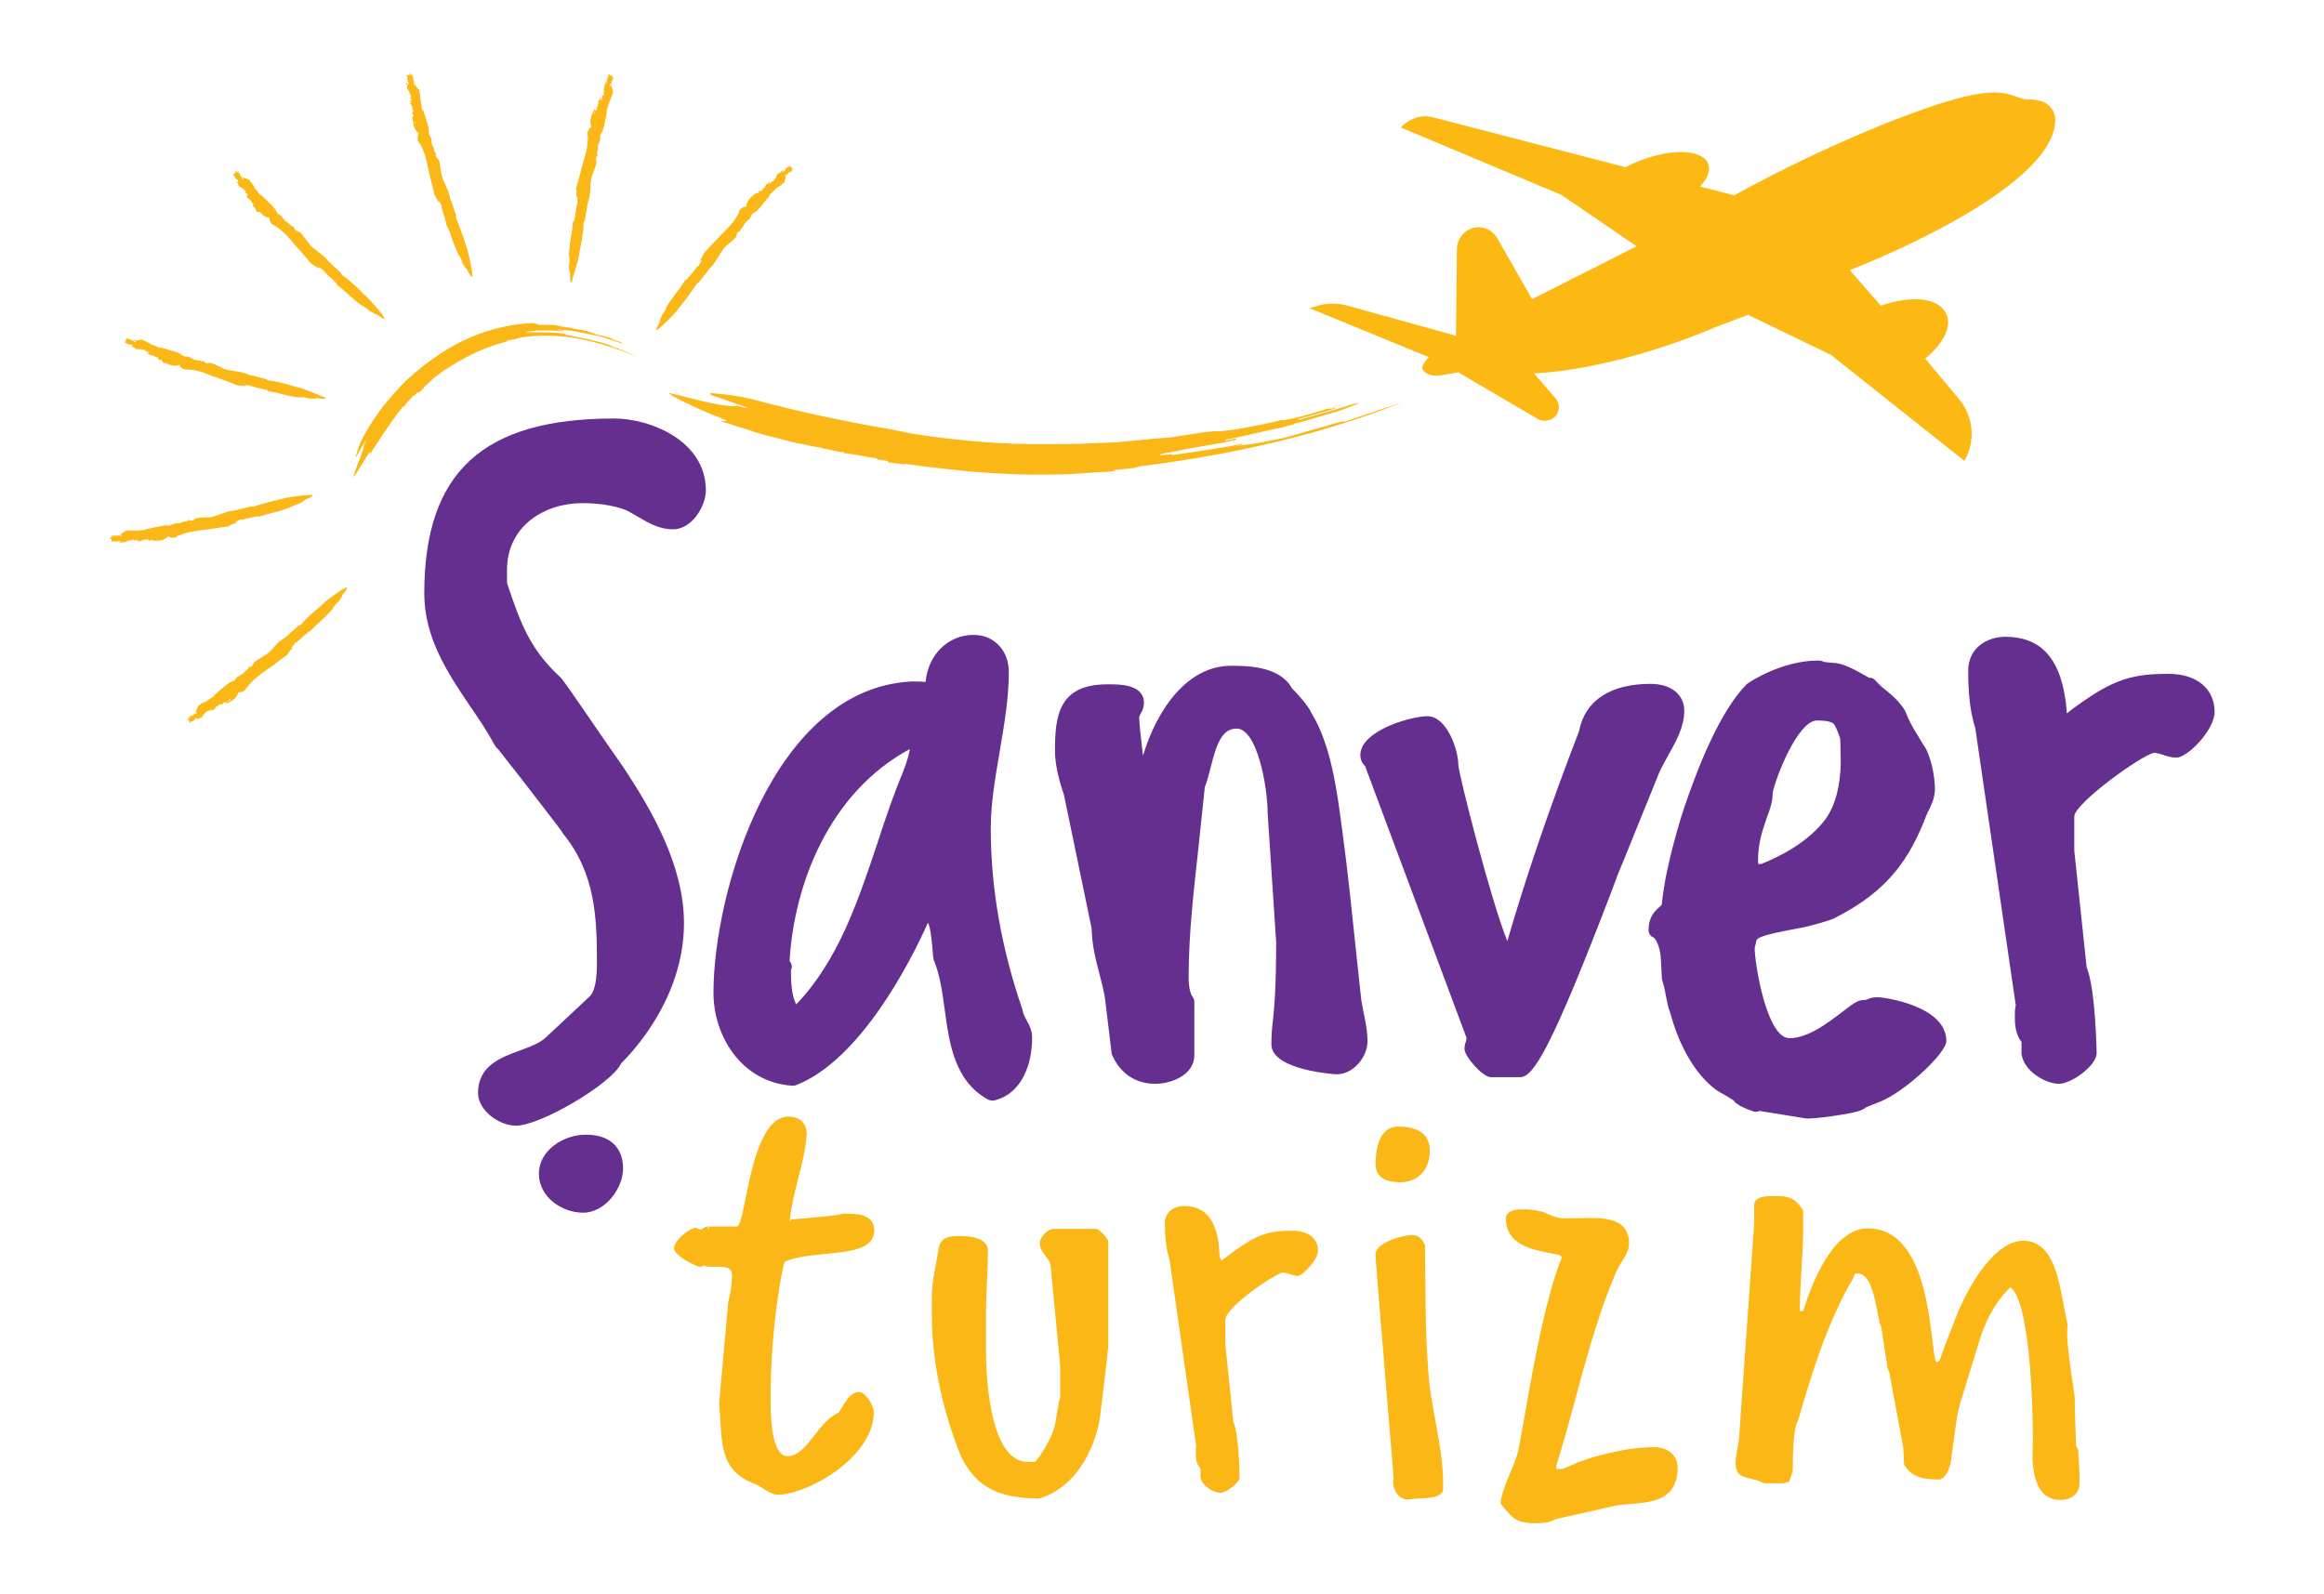 <?xml version="1.0" encoding="utf-8"?>
<!-- Generator: Adobe Illustrator 27.9.0, SVG Export Plug-In . SVG Version: 6.00 Build 0)  -->
<svg version="1.1" id="Layer_1" xmlns="http://www.w3.org/2000/svg" xmlns:xlink="http://www.w3.org/1999/xlink" x="0px" y="0px"
	 viewBox="0 0 488.6 335.2" style="enable-background:new 0 0 488.6 335.2;" xml:space="preserve">
<style type="text/css">
	.st0{fill:#FDB913;}
	.st1{fill:#652F8F;}
	.st2{fill:#FBB715;}
	.st3{fill:none;stroke:#7A519E;stroke-width:0.2;stroke-linecap:round;stroke-linejoin:round;stroke-miterlimit:10;}
	.st4{fill:none;stroke:#FFE7BB;stroke-width:0.2;stroke-linecap:square;stroke-linejoin:bevel;stroke-miterlimit:10;}
</style>
<path class="st0" d="M275.3,64.8l25.1,10.3c0,0-1.7,1.8-1.4,2.4c0.8,1.6,2.9,1.6,4,1.4l3.6-0.6l16.7,9.8c0.8,0.5,1.9,0.5,2.8,0.1
	l0,0c1.7-0.8,2.2-3.1,0.9-4.5l-4.5-5.2c0,0,15.7-0.2,38.4-9.8l6.6-2.5l17.4,8.4l28.1,22.3v0c2.3-4,2-9-0.9-12.7l-15.6-18.7l-7.6-8.7
	c0,0,42.7-16.3,43.2-31.4c0.1-1.8-1.1-3.6-2.9-4.1c-0.7-0.2-1.6-0.4-2.7-0.4c-3.5,0.1-4-3.9-19,1s-34.9,14.3-48,22.1l-37.4,18.9
	l-7.3-12.8c-1.3-2.2-4-3-6.2-1.7v0c-1.4,0.8-2.3,2.3-2.3,4l-0.2,18.2l-22.7-6.3c-2.4-0.7-5-0.6-7.3,0.3L275.3,64.8z"/>
<g>
	<path class="st0" d="M301,24.6c-2.3-0.5-4.7,0.3-6.5,2.2l0,0l33.8,14.2l16.1,11l28-8.9L301,24.6z"/>
</g>
<path class="st0" d="M334.8,42.9c0.2,4.1,7.8,4.4,15.2,1.3c5.9-2.5,9.6-6.4,9.3-9.1c-0.3-2.7-4.5-3.9-10.3-2.6
	C341.7,34.1,334.6,38.9,334.8,42.9z"/>
<g>
	<path class="st1" d="M122.6,255c-4.5,0-9.3-3.3-9.3-8.2c0-4.9,5.1-8.2,10-8.2c4.8,0,7.7,2.6,7.7,7.1C131,249.9,127.2,255,122.6,255
		z M108.5,236.7c-3.6,0-8-3.2-8-6.9c0-5.7,4.9-7.5,8.8-8.9c2.1-0.8,4.1-1.5,5.4-2.7l9.3-8.7c1.5-1.5,1.5-5.6,1.5-7.3
		c0-9.9-0.5-18.8-7.2-27c0-0.1-0.1-0.1-0.1-0.2c-0.7-1.1-5.2-6.8-8.4-11c-2.3-2.9-4.3-5.5-5.1-6.5c-0.4-0.3-0.8-0.9-1.3-1.9
		c-1.3-2.3-2.9-4.7-4.5-7c-4.8-7.1-9.7-14.5-9.7-23.8c0-25.5,12.3-36.8,39.9-36.8c7.8,0,19.3,4.8,19.3,15.1c0,3.3-2.9,8.2-6.9,8.2
		c-2.9,0-5.1-1.3-7.3-2.6c-0.9-0.5-1.7-1-2.5-1.4c-3-1.2-6.7-1.5-9.3-1.5c-7.9,0-15.8,4.8-15.8,14v2.8c2.8,8.4,4.8,13.9,11.2,19.8
		c0.1,0.1,0.1,0.1,0.2,0.2c1.5,1.9,5.6,8,9,12.9c1.8,2.6,3.4,4.9,4.1,5.9c5.9,8.9,12.7,20.6,12.7,32.7c0,14.4-9,25.3-13.2,29.5
		C128.6,227.9,113.6,236.7,108.5,236.7z M380.1,235.2c-0.1,0-0.2,0-0.3,0l-9.9-1.6c-0.2,0.1-0.5,0.2-0.8,0.2c-0.5,0-3.4-1.2-3.6-1.5
		c-0.4-0.2-0.8-0.5-1-0.9c0,0,0,0,0,0c-0.6-0.4-1.5-0.9-2.3-1.4l0,0c-2.4-1.1-8.1-5.9-11.1-17.2c-0.4-0.9-0.6-2.2-0.9-3.6
		c-0.2-1.2-0.5-2.4-0.7-3c-0.1-0.2-0.1-0.3-0.1-0.5l-0.2-3.7c-0.1-3-1.1-4.4-1.4-4.8c-0.7-0.2-1.2-0.8-1.2-1.6c0-2.8,1.3-4,2.2-4.8
		c0.6-0.5,0.6-0.6,0.6-0.9c0,0,0.4-3.9,1.3-7.7c1.1-5.1,2.8-10.7,3.5-12.7c2.6-7.6,7.2-19.7,13-25.6l0,0c0.4-0.4,7.4-5,15-5
		c0.6,0,1,0.1,1.3,0.3l2,0.2c1.8,0,4.3,1.3,6.9,2.8c0.2,0.1,0.4,0.2,0.5,0.3c0,0,0,0,0.1,0c0.5,0,1,0.2,1.3,0.6
		c0.8,0.9,1.6,1.6,2.4,2.2c1.2,1,2.4,2,3.6,3.8c0.1,0.1,0.1,0.2,0.2,0.3c0.8,2.1,1.7,3.7,2.6,5.1c0.4,0.7,0.8,1.3,1.2,2l0,0
		c1.5,1.9,2.5,6.4,2.5,9.5c0,1.8-0.9,3.6-1.4,4.6c-0.1,0.2-0.2,0.3-0.2,0.4c0,0.1,0,0.2-0.1,0.2c-3.5,9.2-8,16.1-19.3,21.8
		c0,0-0.1,0-0.1,0.1c-1.2,0.5-5.2,1.7-7.6,2.1c-8.7,1.6-8.8,2.1-8.9,2.9c-0.1,0.3-0.1,0.7-0.3,1.2c0,3.2,2.5,19,7.3,19
		c4,0,8.2-3.3,11.1-5.5c2.1-1.6,3.2-2.5,4.4-2.5c0.4,0,0.5,0,0.7-0.1c0.5-0.2,1.1-0.5,2.3-0.5c1.7,0,14.5,1.9,14.5,9.2
		c0,2.6-8.8,10.7-13.8,12.7l-3,1.2c-0.9,0.8-2.7,1.2-5.9,1.7C383.6,235,380.7,235.2,380.1,235.2z M370.2,181.7
		c3.7-1.4,10.2-4.7,13.7-9.6c2.8-4,3.1-9.6,3.1-12.1c0-1.7-0.1-3.4-0.1-4.5c0-0.5-1-2.7-1-2.7c-0.1-0.1-0.1-0.2-0.2-0.3
		c-0.1-0.4-0.8-1-3.7-1c-4,0-8.7,12-9.3,15.2c0,1.9-0.6,3.6-1.3,5.4c-0.8,2.4-1.8,5-1.8,9.1l0,0c0,0.1,0.1,0.3,0.1,0.5H370.2z
		 M208.5,231.4c-0.3,0-0.6-0.1-0.8-0.2c-7-3.9-8.1-11.6-9.1-19c-0.5-3.7-1-7.2-2.2-10.1c0-0.1-0.1-0.2-0.1-0.3
		c-0.2-0.9-0.2-1.9-0.3-2.8c-0.2-1.8-0.3-3.6-0.9-5c-3.5,7.9-14.2,29-27.8,34.2c-0.2,0.1-0.4,0.1-0.6,0.1c0,0-0.1,0-0.1,0
		c-10.8-0.7-16.6-10.6-16.6-19.5c0-21.4,12.6-64,41.6-65.5c0.1,0,0.2,0,0.4,0c0.9,0,1.7,0,2.6,0.1c0.5-5.7,4.7-9.9,10.1-9.9
		c4.3,0,7.4,3.3,7.4,7.8c0,5.6-1,11.2-1.9,16.6c-0.9,5.3-1.9,10.9-1.9,16.3c0,12.4,2.2,25.1,6.6,37.9c0,0.1,0.1,0.2,0.1,0.4
		c0.1,0.6,0.4,1.2,0.8,2c0.6,1,1.2,2.2,1.2,3.7c0,5.5-2.1,11.8-8,13.2C208.8,231.4,208.7,231.4,208.5,231.4z M166,202.1
		c0.5,0.5,0.6,1.3,0.3,1.9c0,0.1,0,0.4,0,0.7c0,1.2,0,4.4,1.1,6.5c8.8-9.2,12.9-21.5,16.9-33.4c1.3-4,2.7-8.2,4.2-12.1
		c0.2-0.6,0.5-1.2,0.7-1.8c0.9-2.1,1.7-4.2,2.1-6.4C174.2,166.7,166.9,186.2,166,202.1L166,202.1z M432.9,227.9
		c-2.8,0-7.4-2.6-7.9-6.3c0-0.1,0-0.2,0-0.3v-2.2c-1.3-1.7-1.4-3.8-1.4-5.3c0-1,0-1.7,0.2-2.4l-8.5-58.2c-1.3-4.1-1.5-8.5-1.5-12.2
		c0-4.7,3.9-7.1,7.8-7.1c7.2,0,11.3,4.2,12.6,13c0.1,0.5,0.2,1.2,0.3,2.6c0,0.1,0,0.3,0,0.5c8.6-6.5,12.7-8.3,20.9-8.3h0.6
		c5.8,0,9.6,3.1,9.6,8c0,3.8-5.7,9.6-8,9.6c-1.1,0-2.1-0.3-2.9-0.6c-0.7-0.2-1.3-0.4-1.9-0.4c-2.9,0.7-16.7,10.7-16.7,13.4v7.2
		l2.6,24.5c1.9,4.6,2.1,18,2.1,18.1C440.7,224.2,435.4,227.9,432.9,227.9z M242.9,227.9c-4.2,0-7.4-2.2-9.1-6.1
		c-0.1-0.1-0.1-0.3-0.1-0.4l-1.4-11.6c-0.3-1.8-0.8-3.6-1.2-5.2c-0.8-3-1.5-5.8-1.6-9.4l-5.8-28c-0.9-2.7-1.9-6.1-1.9-9.4
		c0-7.3,0.8-13.9,11-13.9h0.6c2,0,7.1,0,7.1,3.9c0,1-0.4,1.8-0.7,2.3c-0.2,0.4-0.3,0.6-0.3,0.7c0,1,0.4,4.9,0.8,8.1
		c3-9.9,9.4-18.9,18.5-18.9c3.1,0,9.7,0,12.5,4.2c0.1,0.1,0.1,0.2,0.2,0.4c1.3,1.3,3.5,3.7,4.2,5.3c4.1,6.6,5.4,16.3,6.4,24.1
		l0.1,0.6c1.2,8.9,2.1,17.8,3,26.4c0.3,2.8,0.6,5.6,0.9,8.4c0.1,1.2,0.4,2.4,0.6,3.6c0.4,1.9,0.8,3.9,0.8,6c0,3.2-2.9,6.9-6.5,6.9
		c-0.1,0-13.7-0.8-13.7-6.3c0-1.8,0.1-3.2,0.3-4.8c0.3-2.9,0.7-6.9,0.7-16.7l-1.8-27.3c0-5.3-2.2-17.6-6.5-17.6
		c-3.2,0-4.3,3.5-5.5,8.3c-0.4,1.5-0.7,2.8-1.2,4c-0.4,4.1-0.9,8.3-1.3,12.4c-1,9.1-2.1,18.5-2.1,27.5c0,2.1,0.3,3.5,0.9,4.3
		c0.2,0.3,0.3,0.6,0.3,1v11.2C251.1,226,246.3,227.9,242.9,227.9z M313.4,226.5c-1.7,0-5.5-4.4-5.5-5.9c0-0.6,0.1-1.2,0.3-1.6
		c0.1-0.3,0.1-0.5,0.1-0.7c0-0.1,0-0.2,0-0.2c0-0.1-0.1-0.1-0.1-0.2L287,161.1c-0.5-0.5-1-1.2-1-2.3c0-5.2,10.7-8.2,14.1-8.2
		c4.1,0,6.5,7.1,6.5,10.2c0.2,2.6,6.9,28.7,10.3,37.1c3.9-13.4,8.7-27.6,15.1-44.2c1.2-6.4,6.6-9.9,15-9.9c4.3,0,7.1,2.2,7.1,5.7
		c0,3.4-1.8,6.5-3.3,9.2c-0.7,1.3-1.4,2.5-1.9,3.6l-7.9,19.5c0,0.1-0.1,0.1-0.1,0.2c-0.2,0.4-1.1,2.7-2,5.2
		c-12.7,33.2-16.5,39.3-19.3,39.3H313.4z"/>
	<path class="st1" d="M123.2,240.2c3.5,0,6.1,1.6,6.1,5.4c0,3.4-3,7.7-6.7,7.7c-3.5,0-7.7-2.6-7.7-6.5
		C114.9,242.8,119.4,240.2,123.2,240.2z M115.8,219.3l9.4-8.7c1.8-1.8,2-5.5,2-8.5c0-10.8-0.8-19.7-7.5-28.1
		c-1.2-2-12.4-15.9-13.8-17.9c-0.2,0-0.8-1-1-1.4c-5.5-9.6-14-18.3-14-30.1c0-25.6,12.8-35.2,38.2-35.2c7.5,0,17.7,4.7,17.7,13.4
		c0,2.4-2.2,6.5-5.3,6.5c-3.5,0-6.1-2.4-9.1-3.9c-3-1.2-6.7-1.6-10-1.6c-9.1,0-17.5,5.7-17.5,15.7v3c3.1,8.9,5.1,14.6,11.8,20.7
		c2.2,2.8,11,15.9,13,18.7c6.1,9.1,12.4,20.3,12.4,31.7c0,11.8-6.5,22.2-13,28.7c0,2.6-15.2,12.6-20.5,12.6c-2.8,0-6.3-2.6-6.3-5.3
		C102.2,222.6,111.6,223.2,115.8,219.3z M194.7,190.7c-4.3,10.4-15.2,31.1-28.1,36c-9.3-0.6-15-9.1-15-17.9c0-22,13-62.4,40-63.8
		c1.2,0,2.2,0,3.5,0.2l1-0.6c0-4.9,3.3-9.3,8.5-9.3c3.5,0,5.7,2.6,5.7,6.1c0,11-3.9,21.7-3.9,32.9c0,13,2.4,26,6.7,38.4
		c0.2,2,2,3.5,2,5.5c0,4.5-1.6,10.4-6.7,11.6c-9.6-5.3-6.9-19.1-10.6-28.3C197.4,197.8,197.8,193.1,194.7,190.7z M164.6,204.7
		c0,2.6,0.2,6.9,2.6,8.9c13.2-12.6,16.5-31.1,22.8-47.4c1.4-3.7,3.3-7.3,3.3-11.6c-18.5,8.3-28.1,28.7-29.1,48l0.6,0.6
		C164.6,203.7,164.6,204.1,164.6,204.7z M233.9,209.6c-1-5.5-2.6-9.1-2.8-14.6l-5.9-28.3c-1-3-1.8-6.1-1.8-8.9
		c0-7.9,1.2-12.2,9.4-12.2h0.6c1.8,0,5.5,0,5.5,2.2c0,1.2-1,1.8-1,3c0,1,1,13.8,2.4,13.8h0.4c1.6-9.6,7.7-23,18.1-23
		c3.7,0,8.9,0.2,11.2,3.5h-0.2c0,0,3.9,3.9,4.5,5.5c4.1,6.5,5.3,16.5,6.3,24.2c1.6,11.8,2.6,23.2,3.9,34.8c0.4,3.3,1.4,6.3,1.4,9.4
		c0,2.4-2.2,5.3-4.9,5.3c-2,0-12-1.4-12-4.7c0-4.9,1-6.1,1-21.5l-1.8-27.4c0-3.7-1.6-19.1-8.1-19.1c-6.3,0-6.5,9.1-8.3,13.6
		c-1.2,13.4-3.5,27-3.5,40.2c0,1.8,0.2,3.9,1.2,5.3v11.2c0,3.3-4.3,4.5-6.5,4.5c-3.5,0-6.1-1.6-7.5-5.1L233.9,209.6z M287.6,158.8
		c0-3.5,8.9-6.5,12.4-6.5c2.6,0,4.9,5.9,4.9,8.5c0,2.2,9.8,40.9,12.4,40.9h0.2c4.5-16.1,10-31.7,16.1-47.6c1.2-6.7,7.3-8.7,13.4-8.7
		c3.3,0,5.5,1.4,5.5,4.1c0,4.5-3.7,8.5-5.1,12.2l-7.9,19.5c-0.6,0.8-15.9,43.7-19.9,43.7h-6.1c-0.6,0-3.9-3.5-3.9-4.3
		s0.4-1.4,0.4-2.2c0-0.4,0-0.6-0.2-1l-21.3-57.1C288,159.8,287.6,159.4,287.6,158.8z M369.9,231.9c-0.4,0-0.6,0.2-0.8,0.2
		c-0.8,0-0.4-0.6-1-0.6l-1.2-0.2c-0.2-0.6-0.6-0.6-0.8-0.6l0.2-0.2c0-0.2-3.3-2-3.3-2c-0.2,0-6.9-3.5-10.4-16.3
		c-0.6-1.4-1-5.1-1.6-6.7l-0.2-3.7c-0.2-4.5-2-6.3-2.6-6.3c0-3.7,2.8-3.5,2.8-5.7l0.2-3.7c0.2-1.2,0.6-2,0.6-3.5
		c0,0,1.8-3.3,1.8-5.7c0-0.2-0.2-0.2-0.2-0.4c0.6-1.4,3.5-9.1,3.5-13.4c0-1.4,3-9.8,11.4-18.3c-0.2,0,1.6-1,2.8-1.4l-0.2-0.2
		c0-0.6,2.6-0.2,4.5-1.4h2.2c1.8,0-0.6-1.4,4.5-1.4c0.4,0,0.6,0,0.6,0.2l2.6,0.2c2.2,0,7.1,3.3,7.5,3.3v-0.2c2,2.4,4.1,3,5.9,5.9
		c1.2,3.3,2.6,5.1,3.9,7.3c0-0.2,2.2,3.3,2.2,8.7c0,2-1.6,4.3-1.6,4.7c-3.7,9.6-8.1,15.7-18.5,20.9c-1,0.4-1.8,0.4-3,0.4h-0.2
		c-0.2,0-0.8,1-4.1,1.6c-11.8,2.2-9.6,2.6-10.6,5.5c0,3.7,1,6.7,1,6.7c0,0.2,0,1.2-0.2,1.2c0,0.6,0.4,1.4,0.4,2c0,0,0,0.6-0.2,0.6
		c0.2,1.4,2.2,10.4,7.9,10.4c6.9,0,13.6-7.9,15.4-7.9c1.6,0,1.2-0.6,3.1-0.6c2,0,12.8,2,12.8,7.5c0,1.2-7.3,8.9-12.8,11.2l-3.5,1.4
		c0,1-9.8,2-10.8,2L369.9,231.9z M368.5,183.4h2c3.7-1.4,12.6-5.3,15.2-10.2c0-0.6-0.4-0.6-0.4-0.8c2.6-2,3.3-7.7,3.3-12.4
		c0-2.8-0.2-5.3-0.2-6.3l-1.2-1.8c-0.8-2-4.1-2-5.3-2c-5.7,0-10.6,14.2-11,16.7c0,4.1-3,7.1-3,14.8c0,0.2,0.2,0.6,0.2,0.8
		c0,0.2-0.2,0.2-0.2,0.4C367.9,183,368.1,183.4,368.5,183.4z M416.9,152.9c-1.2-3.9-1.4-7.9-1.4-11.8c0-3.7,3-5.5,6.1-5.5
		c7.1,0,10,4.7,11,11.8c0.2,0.2,0.2,4.1,0.4,4.5c0,0.2,0.4,0.8,0.4,1c9.8-7.5,13.4-9.6,22-9.6h0.6c4.1,0,7.9,1.8,7.9,6.3
		c0,3-5.1,7.9-6.3,7.9c-1.6,0-3.3-1-4.9-1c-2,0-18.3,10.8-18.3,15v7.3l2.6,24.8c1.6,3.5,2,15,2,17.7c0,1.6-4.3,4.9-6.1,4.9
		c-2.2,0-5.9-2.2-6.3-4.9v-2.8c-1.2-1.2-1.4-3-1.4-4.7c0-1,0-1.8,0.2-2.2L416.9,152.9z"/>
</g>
<path class="st1" d="M122.8,238.7c3.5,0,6.1,1.6,6.1,5.4c0,3.4-3,7.7-6.7,7.7c-3.5,0-7.7-2.6-7.7-6.5
	C114.5,241.3,118.9,238.7,122.8,238.7z"/>
<path class="st1" d="M115.4,220.4l9.4-8.7c1.8-1.8,2-5.5,2-8.5c0-10.8-0.8-19.7-7.5-28.1c-1.2-2-12.4-15.9-13.8-17.9
	c-0.2,0-0.8-1-1-1.4c-5.5-9.6-14-18.3-14-30.1c0-25.6,12.8-35.2,38.2-35.2c7.5,0,17.7,4.7,17.7,13.4c0,2.4-2.2,6.5-5.3,6.5
	c-3.5,0-6.1-2.4-9.1-3.9c-3-1.2-6.7-1.6-10-1.6c-9.1,0-17.5,5.7-17.5,15.7v3c3.1,8.9,5.1,14.6,11.8,20.7c2.2,2.8,11,15.9,13,18.7
	c6.1,9.1,12.4,20.3,12.4,31.7c0,11.8-6.5,22.2-13,28.7c0,2.6-15.2,12.6-20.5,12.6c-2.8,0-6.3-2.6-6.3-5.3
	C101.8,223.7,111.1,224.3,115.4,220.4z"/>
<path class="st1" d="M194.2,191.8c-4.3,10.4-15.2,31.1-28.1,36c-9.3-0.6-15-9.1-15-17.9c0-22,13-62.4,40-63.8c1.2,0,2.2,0,3.5,0.2
	l1-0.6c0-4.9,3.3-9.3,8.5-9.3c3.5,0,5.7,2.6,5.7,6.1c0,11-3.9,21.7-3.9,32.9c0,13,2.4,26,6.7,38.4c0.2,2,2,3.5,2,5.5
	c0,4.5-1.6,10.4-6.7,11.6c-9.6-5.3-6.9-19.1-10.6-28.3C196.9,198.9,197.3,194.2,194.2,191.8z M164.2,205.8c0,2.6,0.2,6.9,2.6,8.9
	c13.2-12.6,16.5-31.1,22.8-47.4c1.4-3.7,3.3-7.3,3.3-11.6c-18.5,8.3-28.1,28.7-29.1,48l0.6,0.6C164.2,204.8,164.2,205.2,164.2,205.8
	z"/>
<path class="st1" d="M233.5,210.7c-1-5.5-2.6-9.1-2.8-14.6l-5.9-28.3c-1-3-1.8-6.1-1.8-8.9c0-7.9,1.2-12.2,9.4-12.2h0.6
	c1.8,0,5.5,0,5.5,2.2c0,1.2-1,1.8-1,3c0,1,1,13.8,2.4,13.8h0.4c1.6-9.6,7.7-23,18.1-23c3.7,0,8.9,0.2,11.2,3.5h-0.2
	c0,0,3.9,3.9,4.5,5.5c4.1,6.5,5.3,16.5,6.3,24.2c1.6,11.8,2.6,23.2,3.9,34.8c0.4,3.3,1.4,6.3,1.4,9.4c0,2.4-2.2,5.3-4.9,5.3
	c-2,0-12-1.4-12-4.7c0-4.9,1-6.1,1-21.5l-1.8-27.4c0-3.7-1.6-19.1-8.1-19.1c-6.3,0-6.5,9.1-8.3,13.6c-1.2,13.4-3.5,27-3.5,40.2
	c0,1.8,0.2,3.9,1.2,5.3v11.2c0,3.3-4.3,4.5-6.5,4.5c-3.5,0-6.1-1.6-7.5-5.1L233.5,210.7z"/>
<path class="st1" d="M287.1,159.9c0-3.5,8.9-6.5,12.4-6.5c2.6,0,4.9,5.9,4.9,8.5c0,2.2,9.8,40.9,12.4,40.9h0.2
	c4.5-16.1,10-31.7,16.1-47.6c1.2-6.7,7.3-8.7,13.4-8.7c3.2,0,5.5,1.4,5.5,4.1c0,4.5-3.7,8.5-5.1,12.2l-7.9,19.5
	c-0.6,0.8-15.9,43.7-19.9,43.7h-6.1c-0.6,0-3.9-3.5-3.9-4.3c0-0.8,0.4-1.4,0.4-2.2c0-0.4,0-0.6-0.2-1l-21.3-57.1
	C287.5,160.9,287.1,160.5,287.1,159.9z"/>
<path class="st1" d="M369.5,233c-0.4,0-0.6,0.2-0.8,0.2c-0.8,0-0.4-0.6-1-0.6l-1.2-0.2c-0.2-0.6-0.6-0.6-0.8-0.6l0.2-0.2
	c0-0.2-3.3-2-3.3-2c-0.2,0-6.9-3.5-10.4-16.3c-0.6-1.4-1-5.1-1.6-6.7l-0.2-3.7c-0.2-4.5-2-6.3-2.6-6.3c0-3.7,2.8-3.5,2.8-5.7
	l0.2-3.7c0.2-1.2,0.6-2,0.6-3.5c0,0,1.8-3.3,1.8-5.7c0-0.2-0.2-0.2-0.2-0.4c0.6-1.4,3.5-9.1,3.5-13.4c0-1.4,3-9.8,11.4-18.3
	c-0.2,0,1.6-1,2.8-1.4l-0.2-0.2c0-0.6,2.6-0.2,4.5-1.4h2.2c1.8,0-0.6-1.4,4.5-1.4c0.4,0,0.6,0,0.6,0.2l2.6,0.2
	c2.2,0,7.1,3.3,7.5,3.3V145c2,2.4,4.1,3,5.9,5.9c1.2,3.3,2.6,5.1,3.9,7.3c0-0.2,2.2,3.3,2.2,8.7c0,2-1.6,4.3-1.6,4.7
	c-3.7,9.6-8.1,15.7-18.5,20.9c-1,0.4-1.8,0.4-3,0.4H381c-0.2,0-0.8,1-4.1,1.6c-11.8,2.2-9.6,2.6-10.6,5.5c0,3.7,1,6.7,1,6.7
	c0,0.2,0,1.2-0.2,1.2c0,0.6,0.4,1.4,0.4,2c0,0,0,0.6-0.2,0.6c0.2,1.4,2.2,10.4,7.9,10.4c6.9,0,13.6-7.9,15.4-7.9
	c1.6,0,1.2-0.6,3.1-0.6c2,0,12.8,2,12.8,7.5c0,1.2-7.3,8.9-12.8,11.2l-3.5,1.4c0,1-9.8,2-10.8,2L369.5,233z M368,184.5h2
	c3.7-1.4,12.6-5.3,15.2-10.2c0-0.6-0.4-0.6-0.4-0.8c2.6-2,3.3-7.7,3.3-12.4c0-2.8-0.2-5.3-0.2-6.3l-1.2-1.8c-0.8-2-4.1-2-5.3-2
	c-5.7,0-10.6,14.2-11,16.7c0,4.1-3,7.1-3,14.8c0,0.2,0.2,0.6,0.2,0.8c0,0.2-0.2,0.2-0.2,0.4C367.4,184.1,367.6,184.5,368,184.5z"/>
<path class="st1" d="M416.4,154c-1.2-3.9-1.4-7.9-1.4-11.8c0-3.7,3-5.5,6.1-5.5c7.1,0,10,4.7,11,11.8c0.2,0.2,0.2,4.1,0.4,4.5
	c0,0.2,0.4,0.8,0.4,1c9.8-7.5,13.4-9.6,22-9.6h0.6c4.1,0,7.9,1.8,7.9,6.3c0,3-5.1,7.9-6.3,7.9c-1.6,0-3.3-1-4.9-1
	c-2,0-18.3,10.8-18.3,15v7.3l2.6,24.8c1.6,3.5,2,15,2,17.7c0,1.6-4.3,4.9-6.1,4.9c-2.2,0-5.9-2.2-6.3-4.9v-2.8
	c-1.2-1.2-1.4-3-1.4-4.7c0-1,0-1.8,0.2-2.2L416.4,154z"/>
<g>
	<path class="st2" d="M166,256.8l0.4-0.4c0.5,0,10.3-0.8,10.7-1.2h0.5c2,0,6.2-0.1,6.2,3.5c0,6.3-12.4,3.8-18.8,6.6
		c-0.3,0-3,13.2-3,28.8c0,6.2,0.7,12.1,3.6,12.1c4,0,6.2-7,10.4-9c0.8,0,2-4.5,4.6-4.5c1.3,0,3.1,2.7,3.1,4.3
		c0,9.4-13.9,17.3-20.2,17.3c-1.6,0-3.5-1.8-4.9-2.3c-7.7-3-6.7-8.9-7.4-17l1.9-21.2c0.5-2.2,0.8-3.4,0.8-5.7c0-2.6-3.5-1.3-5.8-1.9
		v-0.1c-0.1,0-0.8,0.3-0.9,0.3c-0.9-0.1-5.5-2.4-5.5-3.9c0-1.6,3.2-4.3,4.6-4.3c0.1,0,0.8,0.3,0.9,0.4c0.3,0,0.9-0.7,1.6-0.7h6.1
		c2,0,2.6-23.1,10.9-23.1c2.2,0,3.8,1.2,3.8,3.8C169.1,244.9,166.8,249.9,166,256.8z M148.8,258v0.4l0.3-0.3
		C149.1,258.2,149,258,148.8,258z"/>
	<path class="st2" d="M195.9,276.1l0-2c0-2.2,0-2.6,0.3-5.1l1.1-6.3c0.4-2.6,2.2-2.8,4.5-2.8c1.9,0,5.9,0.3,5.9,3.1
		c0,4.5-0.4,8.9-0.4,13.5l0,7.4c0,1.6-0.1,23.5,8.8,23.5h1.5c1.2-1.2,3.6-5.1,4.2-7.8l0.8-4.6c0-0.3,0.3-0.9,0.3-1.1l0-6.7l-2-20.9
		c-0.1-1.8-2.3-2.8-2.3-4.9c0-1.1,1.5-3,3-3h8.8c0.8,0,2.6,2.2,2.6,2.6l0,22c0,0.5-1.2,10.9-1.7,14.8c-1.1,7.3-5.4,15.1-12.8,17.3
		c-7.8-0.1-13.2-1.8-16.6-9.2C198.1,296.4,195.9,286.2,195.9,276.1z"/>
	<path class="st2" d="M245.9,265c-0.8-2.6-1-5.3-1-7.8c0-2.4,2-3.6,4-3.6c4.7,0,6.6,3.1,7.3,7.8c0.1,0.1,0.1,2.7,0.3,3
		c0,0.1,0.3,0.5,0.3,0.7c6.5-5,8.9-6.3,14.6-6.3h0.4c2.7,0,5.3,1.2,5.3,4.2c0,2-3.4,5.3-4.2,5.3c-1.1,0-2.2-0.7-3.2-0.7
		c-1.3,0-12.1,7.2-12.1,10l0,4.9l1.7,16.5c1.1,2.3,1.3,10,1.3,11.7c0,1.1-2.8,3.2-4,3.2c-1.5,0-3.9-1.5-4.2-3.2v-1.9
		c-0.8-0.8-1-2-1-3.1c0-0.7,0-1.2,0.1-1.5L245.9,265z"/>
	<path class="st2" d="M293.9,236.9c3.6,0,6.7,1.1,6.7,5.1c0,3.8-2.3,6.6-6.3,6.6c-2.6,0-5.1-0.8-5.1-3.9
		C289.2,241.8,289.9,236.9,293.9,236.9z M289.5,268.3c0-1.5-0.3-2.8-0.3-4.6c0-2.4,5.7-4,7.7-4c1.5,0,2.3,1.1,2.7,2.2
		c0.1,8.8,0,17.8,0.7,26.6c0.5,7.6,3.1,15.7,3.1,23.4v1.6c-1.1,1.9-3.8,1.3-7.3,1.8h-0.1c-1.9,0-3.1-1.9-3.1-3.6
		c0-0.3,0-0.5,0.1-0.9L289.5,268.3z"/>
	<path class="st2" d="M319.1,305.4c1.2-4.9,4.6-29.7,9.2-40.8v-0.3c0-0.1-0.3-0.4-0.4-0.4l-1.5-0.3c-4.4-0.8-9.8-1.9-9.8-7.4
		c0-1.5,1.9-1.9,3.1-1.9c1.2,0,2.8,0,4,0.4c1.3,0,2.4,1.5,5.7,1.5c1.5,0,3.2-0.1,4.9-0.1c4.3,0,8.2,0.7,8.2,5.4c0,2-1.7,3.8-2.6,5.7
		c-5.7,13.2-8.4,27.3-12.7,41l0,0.7h1.1l1.2-0.4c4.6-2.3,12.8-4.2,18.2-4.2c2.7,0,5,1.5,5,4.3c0,8.8-8.8,7-13.5,8.1l-12.4,2.8
		c-0.7,0.7-3.1,0.8-3.9,0.8c-3.8,0-4.7-0.8-7-3.6l-0.4-0.5C315.5,313.5,318.5,308,319.1,305.4z"/>
	<path class="st2" d="M427.4,303c0-9.2-0.8-29.4-4.7-32.3c-3.4,3.1-5.4,7.4-6.7,11.7l-3.9,12.7c-0.1,0.5-0.7,2.7-0.7,3.2l-1.1,7.8
		c0,1.6-1,5-2.7,5c-3.1,0-5.8-0.4-7.3-3.2c0-0.7-0.1-3.6-0.3-4.3l-2.8-15.1c-0.1-0.1-0.4-0.9-0.4-1.1l-1.3-8.5
		c-0.1-0.1-0.4-0.9-0.4-1.1c-0.8-3.9-1.6-10-4.5-10H390c-0.1,0.4-0.8,1.9-1.1,2.2c-5,9-8,18.8-10.9,28.8c-0.9,1.2-1.1,6.7-1.1,10.5
		l-0.7,2.2c0,0.1-1.1,0.4-1.5,0.4H371c-0.3,0-1.6-0.7-1.9-0.7c-2.4-0.7-4.2-0.5-4.2-3.6c0-1.8,0.5-3,0.7-4.9l3.2-45.4v-3.9
		c0-2,3.1-1.9,4.3-1.9h0.3c3.7,0,4.3,1.1,5.7,3v3.5c0,5.9-0.7,11.7-0.7,17.7h0.7c1.8-5.8,6.2-17.4,13.6-17.4
		c13.5,0,13,24.6,14.3,28.1h0.4l0.4-0.4c0.5-1.6,3.5-9.3,4.2-10.9c2.2-5,7.4-14.2,13.4-14.2c4.9,0,6.6,5,7.6,9.2l1.7,8.5
		c0,0.4-0.1,0.8-0.1,1.2c0,3.2,0.5,6.5,1.6,14v1.1c0,2.7,0.3,9.2,0.3,9.2l0.4,0.7c0,0.1,0.3,4,0.3,5.7l0,1.3c0,2.3-1.7,3.6-4,3.6
		c-4.3,0-5.4-3.9-5.8-7.4C427.2,306.3,427.4,304.6,427.4,303z"/>
</g>
<path class="st2" d="M111.5,68c0.6,0,1.1-0.1,1.7-0.1c-4.8,0-9.7,1.1-14.2,3c-4.5,1.9-8.5,4.7-11.9,7.6c-0.4,0.4-1.3,1.1-1.7,1.5
	c-1.6,1.6-3.3,3.5-4.9,5.5c-1.5,2-2.9,4.1-4,6.1c-1.1,2-1.5,3.7-1.5,3.7c-0.2,0.5-0.3,1.1,0,0.6c0.5-1,1.9-3.4,2-3.3
	c0,0-0.2,0.5-0.5,1c0.1,0.1-0.4,1.7-0.6,2.2c-0.2,0.5-1.4,3.6-1.5,4.1c-0.2,0.8,0.2,0.1,0.9-1c0.8-1.3,1.7-2.8,2.2-3.5
	c0.6-0.9,0.2,0.1,0.3,0.2c0.5-1,0.8-1.4,1.4-2.3c0,0,0.1-0.2,0.3-0.4c0.2-0.3,0.4-0.7,0.7-1.1c0.5-0.8,1.2-1.8,1.7-2.5
	c0,0,0.3-0.5,1.2-1.7c0.3-0.4,0.3-0.4,0.3-0.5c0,0,0,0,0.1,0c0.3-0.5,1-1.3,1.3-1.7c0,0,0,0,0.1,0.1c0.6-0.9,1.4-1.6,2.1-2.4
	c0,0,0,0,0.1,0.1c0.4-0.4,0.7-0.8,0.8-0.7c0,0,0,0,0.1,0.1c0.4-0.3,1.1-1.1,1.2-1.1c0,0,0,0-0.1-0.1c0.8-0.7,1.5-1.3,2.1-1.9
	c0.7-0.5,1.3-1,2-1.5c3.5-2.3,8.1-4.9,12.7-6c0.5-0.1,1-0.3,0.5-0.3c0.5-0.1,1-0.3,1.5-0.3c1-0.2,0.5-0.2,1.5-0.4
	c4.2-0.7,8.5-0.5,12.6,0.3c4.2,0.8,8.2,2.2,12.2,3.8c-2-0.8-3.4-1.6-5.5-2.2c0,0,0-0.1-0.5-0.3c-1.5-0.6-3.2-0.9-4.7-1.3
	c-1.5-0.3-2.8-0.5-3.6-0.7c-0.5-0.1-1-0.3-2.6-0.4l1.6,0.1c0,0,0-0.1,0-0.1c-2.1-0.3-4.8-0.4-7-0.3c0,0,0-0.1,0-0.1l-1.1,0.1
	c-0.6-0.1,0.7-0.3,2.4-0.4c0.9,0,1.8,0,2.7,0c0.9,0,1.8,0.1,2.5,0.2c0,0,0-0.1,0-0.2l-1.1-0.1l0-0.1c0.8,0.1,1.6,0.1,2.4,0.2
	c0.8,0.1,1.5,0.2,2.2,0.4c1.5,0.2,2.9,0.6,4.5,1c-0.5-0.1-1.6-0.4-2.1-0.5c0,0,0-0.1-0.5-0.2c1.1,0.3,2.3,0.5,3.5,0.9
	c1.2,0.4,2.4,0.8,3.4,1.1c0.5,0.1,0.1-0.2-1.5-0.7c-0.8-0.3-1.4-0.5-2.1-0.7c-0.7-0.2-1.3-0.3-2.1-0.5l0-0.1
	c0.5,0.1,1.2,0.3,1.9,0.5c0.7,0.2,1.3,0.4,1.8,0.6c0.5,0.1-1-0.5-0.5-0.3c0.5,0.2,1.1,0.3,1.6,0.5c-0.8-0.3-1.7-0.5-2.6-0.8
	c-0.9-0.2-1.9-0.5-2.7-0.7c-0.5-0.2-1.1-0.3-1-0.4c-1.4-0.2-2.6-0.4-3.7-0.7c-1.1-0.1-2.1-0.3-2.9-0.5c-0.3-0.1-1.1-0.1-2.1-0.1
	c-0.5,0-1,0-1.5,0C112.4,67.9,111.9,67.9,111.5,68z"/>
<g>
	<path class="st1" d="M73.4,124.3"/>
	<g>
		<path class="st3" d="M73.4,124.3"/>
	</g>
</g>
<path class="st2" d="M48.5,147.1l0.1-0.1c-0.4,0.4-0.9,0.7-1.4,1.1c1.3-0.5,2.7-1.2,2.9-2.6c0.4,0.3,1.5-0.3,1.5-0.5
	c0.1-0.2,0.3-0.5,0.5-0.7c-0.1,0.1-0.2,0.3-0.3,0.5c0.1-0.2,0.2-0.3,0.3-0.5c1.1-1.4,2.6-2.5,4.2-3.6c0.9-0.6,3.2-2.4,4.1-3
	c0.1-0.1,0.3-0.2,0.4-0.3c-0.2,0.1-0.2,0.1-0.5,0.3c0.4-0.5,0.8-1,1.2-1.5c-0.1,0-0.2,0-0.4,0.1l0.3-0.2c0.1-0.3,0.6-0.7,0.7-1
	c0,0.1,0.2,0,0.4-0.1l-0.1,0c0.6-0.5,1.3-1.1,1.8-1.6c0.1-0.1,0.2-0.1,0.2-0.1l0.5-0.5c0.1,0.1,0.5-0.3,0.3,0c0.3-0.5,0.7-0.7,1-1.1
	c1.3-1.1,2.6-2.4,3.8-3.7l-0.1,0c0.4-0.5,0.6-1,1.3-1.5c0.3-0.5,0.8-1.1,0.8-1.4c0.4-0.4,0.5-0.7,0.9-1.2c-0.2,0,0.3-0.5,0-0.4
	c-0.4,0.1-0.3,0.3-0.7,0.3l0,0c-1.4,0.9-2.7,1.8-3.9,2.8c-0.7,0.8-1.7,1.5-2.5,2.2c-0.9,0.8-1.8,1.7-2.5,2.5
	c-0.2,0.2-0.4,0.2-0.6,0.3c-0.7,0.7-1.6,1.4-2.4,2.2c0,0,0,0,0,0c-0.4,0.4-0.8,0.5-1.3,0.9c0,0,0,0.1-0.1,0.1
	c-0.2-0.1-2.2,2.4-2.5,2.5c0,0-0.1,0.1-0.1,0.1c-1,0.7-2.1,1.2-2.9,1.9c-0.1,0.2-0.2,0.4-0.3,0.6c-0.2,0.1-0.1,0.2-0.3,0.3
	c-0.7,0-0.8,0.4-0.5,0.3c-0.3,0.3-0.7,0.6-1,0.9c-0.1,0.1-0.2,0.3-0.4,0.4c-0.1,0.1-0.2,0.1-0.3,0.1c-0.3,0.3-0.2,0.2-0.6,0.4
	c-0.2,0-0.7,0.9-0.8,0.9l0-0.1c-0.4,0.3-0.8,0.3-1.2,0.6c-1.1,0.8-2.1,1.8-3.1,2.6c0.1,0.1,0.2-0.2,0.3-0.1
	c-0.6,0.5-1.3,0.8-1.8,1.3c-0.1,0.1-0.3,0.1-0.4,0.1c-0.2,0.1-0.1,0.1-0.2,0.2l-0.1-0.1c-0.1,0.2-0.4,0.1-0.5,0.3c0,0,0,0.1-0.1,0.2
	c-0.1-0.1-0.2,0.2-0.3,0.1l0,0c0,0-0.1,0.1-0.1,0.1c0,0.1-0.5,1-0.5,1.1l0,0c-0.1,0.1-0.1,0.2,0,0.2l-0.1,0.1l0,0l-0.1,0.1
	c0,0-0.1,0-0.1-0.1c0,0.1-0.1,0.2-0.2,0.2c0.3-0.1,0.6-0.2,0.9-0.3c-0.1,0.1-0.3,0.2-0.3,0.3c-0.2,0-0.4,0.2-0.7,0.3
	c0,0,0,0.2-0.1,0.2c-0.1,0-0.1,0.1-0.2,0.1c0-0.1,0.1-0.2,0.2-0.2c-0.1-0.1-0.3,0.1-0.4,0.1c0,0.1-0.2,0.2-0.3,0.3
	c0-0.1-0.1,0-0.2,0c-0.1,0-0.1,0.1,0,0.1c0.1,0.1,0.3-0.2,0.3,0c-0.1,0-0.2,0.1-0.3,0.2c0,0.1,0.1,0,0.1,0.1
	c-0.1,0.1-0.1,0.2-0.2,0.2c0,0,0,0,0.1-0.1c-0.1,0.1,0.3-0.9,0.2-0.7c0.1,0-0.3,0.8-0.3,0.8c0.1,0,0,0.1,0.1,0.1l0-0.1
	c0.1-0.1,0.2,0,0.2,0.1c-0.2,0.1,0.1-0.7,0-0.6l0.1,0c0,0.1-0.1,0.2-0.3,0.2c0,0.1,0,0.1-0.1,0.2l0,0c0,0.1-0.1,0.1,0,0.2
	c0.4-0.3,0.2,0.8,0.6,0.5c-0.3,0-0.1-0.2,0.1-0.3c0.1,0,0.2,0,0.3,0c0.1-0.1,0-0.1,0-0.1c0.1,0,0.2-0.1,0.2,0c0-0.1,0.2-0.1,0.2-0.2
	c0.1-0.1,0,0,0-0.1c0.1-0.1,0.3-0.2,0.4-0.3c0.1,0,0.3,0,0.3,0.2c-0.2,0.1-0.1-0.2-0.2,0c0.2,0.1-0.1,0.2-0.1,0.3
	c0.1,0,0.2-0.1,0.3-0.2l0,0c0.1-0.1,0.2-0.3,0.4-0.3c0,0.1,0.1,0.1,0,0.1l0.1-0.1c0,0,0-0.1,0,0c0-0.1,0.1-0.1,0.2-0.1
	c0.1,0,0.5-0.8,0.5-0.7c0.1-0.1,0.2,0,0.2-0.2c0,0-0.7,0.9-0.6,0.8c0.1,0,0.8-1.1,1-1.1c0.1-0.1,0.1-0.1,0.1-0.2
	c0.1-0.1,0,0.1,0.2,0.1c0,0,0,0,0,0l0.1,0c0.1-0.2,0.5-0.4,0.6-0.6c0,0.1,0,0.3-0.1,0.4l0,0c0,0-0.1,0.1,0,0.2
	c0.1-0.1,0.2-0.2,0.3-0.3c0,0,0.1,0,0.1,0c0,0,0,0,0,0c0.1,0,0.1,0,0.1,0c0,0,0,0,0,0c0.2,0.1,0.4-0.5,0.6-0.6c0-0.1,0,0,0-0.1
	c0.3-0.1,0.5-0.2,0.7-0.4c0-0.1,0-0.2-0.1-0.1l0.2-0.1c0,0.3,0.5-0.1,0.4,0.2c0.1,0,0.2-0.1,0.3-0.2c0-0.1-0.1-0.1,0-0.2
	c0.2-0.1,0.2-0.1,0.3-0.1c0.1,0,0,0.1,0.1,0.1c0.2-0.3,0.3,0,0.5-0.2c0.1-0.1,0.4-0.3,0.3-0.4C48.4,146.9,48.5,147,48.5,147.1z"/>
<path class="st2" d="M158.3,41.6l-0.1,0.1c0.4-0.5,0.8-0.9,1.2-1.4c-1.2,0.8-2.5,1.8-2.5,3.2c-0.5-0.2-1.5,0.6-1.4,0.7
	c-0.1,0.3-0.2,0.5-0.3,0.8c0.1-0.2,0.2-0.3,0.3-0.5c-0.1,0.2-0.2,0.3-0.3,0.5c-0.8,1.6-2.2,3-3.6,4.4c-0.8,0.8-2.8,3-3.6,3.8
	c-0.1,0.1-0.2,0.2-0.3,0.3c0.2-0.2,0.2-0.2,0.4-0.4c-0.3,0.6-0.6,1.2-0.9,1.7c0.1,0,0.2,0,0.4-0.1l-0.2,0.2c0,0.3-0.4,0.8-0.6,1.1
	c0-0.1-0.2,0.1-0.4,0.2l0.1,0c-0.5,0.6-1.1,1.4-1.5,1.9c-0.1,0.1-0.1,0.1-0.2,0.1l-0.4,0.6c-0.1-0.1-0.5,0.4-0.3,0
	c-0.2,0.5-0.6,0.8-0.8,1.3c-1.1,1.4-2.2,2.9-3.2,4.4l0.1,0c-0.3,0.6-0.5,1.2-1,1.7c-0.2,0.5-0.6,1.2-0.5,1.6
	c-0.4,0.5-0.4,0.8-0.7,1.3c0.2,0-0.2,0.6,0,0.4c0.4-0.2,0.3-0.3,0.7-0.5l0,0c1.2-1.1,2.4-2.3,3.5-3.5c0.6-0.9,1.4-1.8,2.1-2.7
	c0.7-1,1.5-2.1,2.1-3c0.1-0.2,0.3-0.3,0.5-0.4c0.6-0.8,1.4-1.7,2-2.6c0,0,0,0,0,0c0.4-0.5,0.7-0.7,1.1-1.2c0,0,0-0.1,0-0.1
	c0.2,0,1.8-2.9,2-3c0-0.1,0.1-0.1,0.1-0.2c0.8-0.9,1.9-1.6,2.6-2.4c0.1-0.2,0.2-0.5,0.2-0.7c0.2-0.1,0.1-0.2,0.2-0.4
	c0.7-0.2,0.7-0.5,0.5-0.4c0.3-0.4,0.6-0.7,0.8-1.1c0.1-0.2,0.2-0.3,0.3-0.5c0.1-0.1,0.2-0.2,0.3-0.2c0.2-0.4,0.2-0.2,0.5-0.5
	c0.2,0,0.5-1,0.6-1.1l0,0.1c0.3-0.4,0.8-0.5,1.1-0.8c0.9-1,1.8-2.2,2.7-3.2c-0.1-0.1-0.2,0.2-0.3,0.1c0.5-0.6,1.1-1,1.6-1.6
	c0.1-0.1,0.3-0.2,0.4-0.2c0.2-0.2,0-0.2,0.2-0.3l0.1,0.1c0.1-0.3,0.4-0.2,0.5-0.4c0,0,0-0.1,0.1-0.2c0.1,0.1,0.2-0.2,0.3-0.1l0,0
	c0,0,0.1-0.1,0.1-0.1c0-0.1,0.3-1.1,0.3-1.2l0,0c0.1-0.1,0-0.2,0-0.2l0.1-0.1l0,0l0.1-0.1c0,0,0.1,0,0.1,0.1c0-0.1,0.1-0.2,0.2-0.3
	c-0.2,0.2-0.5,0.3-0.8,0.5c0-0.1,0.2-0.2,0.3-0.3c0.2-0.1,0.4-0.2,0.6-0.4c0,0-0.1-0.2,0.1-0.2c0.1,0,0.1-0.1,0.2-0.1
	c0,0.1-0.1,0.2-0.2,0.3c0.1,0.1,0.2-0.2,0.3-0.2c0-0.1,0.2-0.2,0.2-0.3c0.1,0.1,0.1,0,0.2-0.1c0.1-0.1,0.1-0.1,0-0.1
	c-0.1-0.1-0.3,0.2-0.3,0.1c0.1,0,0.2-0.1,0.2-0.2c-0.1,0-0.1,0-0.1-0.1c0.1-0.1,0.1-0.2,0.2-0.2c0,0,0,0.1-0.1,0.1
	c0.1-0.1-0.1,0.9,0,0.7c-0.1,0,0.2-0.9,0.1-0.8c-0.1,0-0.1-0.1-0.1-0.1l0,0.1c-0.1,0.1-0.2,0-0.2,0c0.1-0.2,0,0.8,0.1,0.6l-0.1,0
	c0-0.1,0.1-0.3,0.2-0.3c-0.1,0,0-0.1,0-0.2l0,0c0-0.1,0.1-0.2,0-0.2c-0.3,0.4-0.3-0.7-0.7-0.4c0.3-0.1,0.1,0.2,0,0.3
	c-0.1,0-0.2,0-0.3,0.1c-0.1,0.1,0,0.1,0,0.1c-0.1,0-0.2,0.1-0.2,0.1c0,0.1-0.2,0.1-0.2,0.2c0,0.1,0,0,0,0.1
	c-0.1,0.1-0.3,0.3-0.4,0.4c-0.1,0-0.3,0-0.3-0.1c0.2-0.2,0.1,0.2,0.2,0c-0.2,0,0.1-0.2,0-0.3c-0.1,0-0.2,0.1-0.3,0.3l0,0
	c-0.1,0.1-0.2,0.3-0.4,0.4c0-0.1-0.1,0-0.1-0.1l-0.1,0.1c0,0,0,0.1,0,0c0,0.1-0.1,0.1-0.2,0.2c-0.1,0-0.4,0.9-0.4,0.8
	c-0.1,0.1-0.2,0.1-0.2,0.2c0,0,0.6-1.1,0.5-0.9c-0.1,0-0.6,1.3-0.8,1.3c-0.1,0.1-0.1,0.2,0,0.2c-0.1,0.1-0.1-0.1-0.2-0.1
	c0,0,0,0,0,0l-0.1,0c-0.1,0.3-0.4,0.4-0.5,0.7c0-0.1-0.1-0.2,0-0.4l0,0c0,0,0.1-0.1,0-0.2c-0.1,0.1-0.2,0.2-0.3,0.4c0,0-0.1,0-0.1,0
	c0,0,0,0,0,0c-0.1,0-0.1,0-0.1,0c0,0,0,0,0,0c-0.2,0-0.3,0.6-0.5,0.7c0,0.1,0,0,0,0.1c-0.2,0.2-0.4,0.3-0.6,0.5c0,0.1,0,0.2,0.2,0.1
	l-0.2,0.2c0-0.3-0.4,0.2-0.5-0.1c-0.1,0-0.2,0.1-0.2,0.2c0,0,0.1,0.1,0,0.2c-0.2,0.1-0.1,0.1-0.3,0.2c-0.1,0-0.1-0.1-0.1-0.1
	c-0.1,0.3-0.3,0.1-0.4,0.3c-0.1,0.1-0.3,0.4-0.2,0.5C158.4,41.8,158.3,41.7,158.3,41.6z"/>
<path class="st2" d="M124.8,24.3l-0.1,0.2c0.1-0.6,0.3-1.2,0.4-1.8c-0.7,1.3-1.4,2.8-0.7,4c-0.5,0-1,1.3-0.9,1.3
	c0,0.3,0.1,0.6,0.1,0.9c0-0.2,0-0.4,0-0.6c0,0.2,0,0.4,0,0.6c0,1.8-0.5,3.7-1.1,5.6c-0.3,1.1-1,4-1.4,5.1c0,0.2-0.1,0.3-0.1,0.5
	c0.1-0.3,0.1-0.3,0.2-0.5c0,0.7,0,1.4,0,2c0.1-0.1,0.2-0.1,0.3-0.3l-0.1,0.3c0.1,0.3,0,1,0,1.3c-0.1-0.1-0.2,0.1-0.2,0.4l0.1-0.1
	c-0.2,0.8-0.3,1.7-0.4,2.4c0,0.1-0.1,0.2-0.1,0.2l-0.1,0.7c-0.1-0.1-0.2,0.5-0.3,0.2c0.1,0.5-0.1,1-0.1,1.6
	c-0.3,1.7-0.6,3.6-0.7,5.5l0.1,0c0,0.6,0.1,1.3-0.1,2c0.1,0.6,0,1.4,0.3,1.7c-0.1,0.6,0,0.9,0,1.6c0.2-0.1,0.1,0.6,0.2,0.4
	c0.3-0.4,0.1-0.4,0.3-0.7l-0.1,0c0.5-1.6,1-3.2,1.4-4.8c0.1-1.1,0.4-2.3,0.6-3.4c0.2-1.2,0.4-2.6,0.4-3.7c0-0.3,0.2-0.4,0.3-0.6
	c0.1-1,0.4-2.2,0.5-3.3c0,0,0,0,0,0.1c0.1-0.6,0.3-1,0.4-1.6c0,0,0-0.1,0-0.1c0.2-0.1,0.2-3.4,0.4-3.6c0-0.1,0-0.1,0-0.2
	c0.3-1.2,0.9-2.3,1.1-3.4c0-0.2-0.1-0.5-0.1-0.7c0.1-0.2,0-0.2,0-0.4c0.5-0.5,0.4-0.8,0.2-0.6c0-0.5,0.2-0.9,0.2-1.3
	c0-0.2,0-0.4,0-0.6c0-0.2,0.1-0.2,0.2-0.3c0-0.4,0.1-0.3,0.2-0.7c0.2-0.1,0-1.1,0.1-1.2l0,0.1c0.1-0.5,0.5-0.8,0.6-1.3
	c0.4-1.3,0.6-2.9,0.9-4.1c-0.1,0,0,0.3-0.2,0.3c0.2-0.7,0.5-1.5,0.7-2.2c0.1-0.1,0.2-0.3,0.2-0.3c0.1-0.2,0-0.2,0-0.3l0.1,0
	c-0.1-0.3,0.2-0.3,0.2-0.6c0,0,0-0.1,0-0.2c0.1,0,0-0.3,0.2-0.2l0,0c0-0.1,0-0.1,0-0.1c0-0.1-0.2-1.1-0.3-1.2l0,0
	c0-0.1-0.1-0.2-0.1-0.1l0-0.2l0,0l0-0.2c0,0,0.1-0.1,0.1,0c0-0.1,0-0.2,0-0.3c-0.1,0.3-0.3,0.6-0.5,0.8c0-0.1,0.1-0.3,0.1-0.4
	c0.1-0.1,0.3-0.4,0.4-0.6c0-0.1-0.1-0.1-0.1-0.2c0.1,0,0-0.1,0.1-0.2c0,0.1,0,0.2,0,0.3c0.1,0,0.1-0.3,0.2-0.3c0-0.1,0.1-0.3,0-0.4
	c0.1,0.1,0.1-0.1,0.2-0.2c0-0.1,0-0.2-0.1-0.1c-0.1-0.1-0.2,0.4-0.3,0.2c0.1,0,0.1-0.2,0.1-0.3c-0.1,0-0.1,0.1-0.1,0
	c0-0.1,0-0.2,0.1-0.3c0,0,0,0.1,0,0.1c0-0.1,0.3,0.9,0.3,0.7c-0.1,0-0.3-0.9-0.3-0.8c-0.1,0.1-0.1-0.1-0.2,0l0.1,0.1
	c-0.1,0.1-0.2,0.1-0.2,0.1c0.1-0.2,0.4,0.7,0.3,0.5l0,0.1c0-0.1,0-0.3,0.1-0.4c-0.1,0-0.1-0.1-0.1-0.2l0,0c0-0.1,0-0.2-0.1-0.2
	c-0.1,0.5-0.6-0.5-0.8,0c0.2-0.2,0.1,0.1,0.1,0.3c-0.1,0-0.2,0.1-0.2,0.2c0,0.1,0,0.1,0.1,0.1c0,0.1-0.1,0.2-0.2,0.2
	c0.1,0.1-0.1,0.2-0.1,0.3c0,0.1,0,0,0.1,0.1c0,0.2-0.1,0.4-0.1,0.5c-0.1,0-0.3,0.2-0.3,0c0.1-0.2,0.2,0.1,0.2-0.1
	c-0.2,0.1,0-0.2-0.1-0.3c-0.1,0.1-0.1,0.2-0.1,0.4l0,0c0,0.1,0,0.4-0.1,0.5c-0.1,0-0.1,0-0.1-0.1l0,0.2c0,0,0,0.1,0.1,0
	c0,0.1,0,0.2-0.1,0.2c-0.1,0,0.1,1,0.1,0.9c0,0.1-0.1,0.1-0.1,0.3c0.1,0,0-1.2,0-1.1c-0.1,0.1,0,1.5-0.1,1.5c0,0.1,0,0.2,0,0.2
	c-0.1,0.1-0.1-0.1-0.2,0c0,0,0,0,0,0l-0.1,0.1c0.1,0.3-0.1,0.6-0.1,0.9c-0.1-0.1-0.2-0.2-0.2-0.4l0,0c0,0,0-0.2-0.1-0.2
	c-0.1,0.1-0.1,0.3-0.1,0.5c0,0,0,0.1-0.1,0.1c0,0,0,0,0,0c-0.1,0-0.1,0-0.1,0c0,0,0,0,0,0c-0.2,0.1,0,0.6-0.2,0.9c0,0.1,0,0,0,0.1
	c-0.1,0.3-0.2,0.5-0.3,0.8c0.1,0.1,0.1,0.1,0.2,0l-0.1,0.2c-0.2-0.2-0.3,0.4-0.5,0.1c-0.1,0.1-0.1,0.2-0.1,0.3
	c0.1,0,0.1,0.1,0.1,0.2c-0.1,0.2-0.1,0.2-0.2,0.3c-0.1,0-0.1,0-0.2,0c0,0.3-0.2,0.2-0.2,0.5c0,0.2-0.1,0.5,0.1,0.5
	C125,24.3,124.9,24.3,124.8,24.3z"/>
<path class="st2" d="M87.3,25.9l0,0.2c-0.2-0.6-0.3-1.2-0.5-1.8c0,1.4,0.1,3,1.3,3.8c-0.4,0.3-0.3,1.6-0.2,1.6
	c0.2,0.2,0.3,0.5,0.5,0.7c-0.1-0.2-0.2-0.3-0.3-0.5c0.1,0.2,0.2,0.3,0.3,0.5c0.9,1.6,1.3,3.4,1.7,5.4c0.2,1.1,1,3.9,1.2,5
	c0,0.2,0.1,0.3,0.1,0.5c0-0.3,0-0.3-0.1-0.5c0.3,0.6,0.6,1.2,0.9,1.7c0-0.1,0.1-0.2,0.1-0.4l0,0.3c0.3,0.2,0.5,0.8,0.6,1.1
	c-0.1,0-0.1,0.2,0,0.4l0-0.1c0.2,0.8,0.5,1.6,0.7,2.3c0,0.1,0,0.2,0,0.2l0.3,0.6c-0.2,0,0,0.6-0.1,0.3c0.3,0.4,0.4,1,0.7,1.4
	c0.5,1.7,1.2,3.4,1.9,5l0-0.1c0.3,0.6,0.7,1,0.8,1.8c0.3,0.5,0.7,1.2,1,1.3c0.2,0.6,0.4,0.8,0.7,1.4c0.1-0.2,0.4,0.5,0.4,0.2
	c0.1-0.5-0.1-0.4,0-0.8l0,0c-0.3-1.6-0.6-3.2-1-4.8c-0.4-1-0.7-2.2-1.1-3.3c-0.4-1.2-0.9-2.4-1.3-3.4c-0.1-0.2,0-0.4,0-0.7
	c-0.4-0.9-0.7-2.1-1.1-3.1c0,0,0,0,0,0.1c-0.2-0.5-0.2-1-0.4-1.5c0,0-0.1-0.1-0.1-0.1c0.2-0.2-1.4-3.1-1.3-3.3
	c0-0.1-0.1-0.1-0.1-0.2c-0.3-1.2-0.3-2.5-0.6-3.4c-0.2-0.2-0.3-0.4-0.5-0.5c0-0.2-0.1-0.2-0.2-0.4c0.2-0.6,0-0.9-0.1-0.6
	c-0.2-0.4-0.3-0.9-0.4-1.3c-0.1-0.2-0.2-0.3-0.3-0.5c-0.1-0.1,0-0.2,0-0.4c-0.2-0.4,0-0.3-0.1-0.7c0.1-0.1-0.5-1-0.5-1.1l0,0.1
	c-0.1-0.5,0-0.9-0.1-1.4c-0.3-1.3-0.8-2.7-1.2-3.9c-0.1,0,0.1,0.3-0.1,0.3c-0.2-0.7-0.2-1.5-0.4-2.2c0-0.1,0-0.3,0-0.4
	c0-0.2-0.1-0.1-0.1-0.3l0.1-0.1c-0.2-0.2,0-0.4-0.1-0.6c-0.1,0-0.1-0.1-0.1-0.2c0.1,0-0.1-0.2,0-0.3l0,0c0-0.1,0-0.1,0-0.2
	c-0.1-0.1-0.7-0.8-0.8-0.9l0-0.1c0-0.1-0.2-0.2-0.2-0.1l0-0.2l0,0l0-0.2c0,0,0.1-0.1,0.1-0.1c-0.1-0.1-0.1-0.2-0.1-0.3
	c0,0.3,0,0.6-0.1,0.9c-0.1-0.1-0.1-0.3-0.1-0.4c0-0.2,0-0.5,0-0.7c0,0-0.2,0-0.2-0.2c0.1-0.1,0-0.1,0-0.2c0.1,0.1,0.1,0.2,0.1,0.3
	c0.1-0.1,0-0.3,0-0.4c-0.1,0-0.1-0.3-0.2-0.4c0.1,0,0-0.1,0.1-0.2c0-0.1-0.1-0.1-0.1-0.1c-0.1,0,0,0.4-0.1,0.3
	c0.1-0.1,0-0.2-0.1-0.3c-0.1,0,0,0.1-0.1,0c0-0.1-0.1-0.2-0.1-0.3c0,0,0,0.1,0,0.1c0-0.1,0.7,0.6,0.6,0.4c0,0.1-0.7-0.6-0.6-0.6
	c0,0.1-0.1,0-0.1,0.1l0.1,0.1c0,0.1-0.1,0.2-0.2,0.2c-0.1-0.2,0.6,0.4,0.5,0.3l0,0.1c-0.1-0.1-0.2-0.2-0.1-0.3
	c-0.1,0-0.1-0.1-0.2-0.1l0,0c-0.1-0.1-0.1-0.2-0.2-0.1c0.2,0.5-0.8-0.1-0.7,0.4c0.1-0.2,0.2,0,0.3,0.2c0,0-0.1,0.2-0.1,0.3
	c0.1,0.1,0.1,0.1,0.1,0.1c0,0.1,0,0.2-0.1,0.2c0.1,0.1,0,0.2,0.1,0.3c0.1,0.1,0,0,0.1,0c0,0.2,0.1,0.4,0.1,0.5
	c-0.1,0.1-0.1,0.3-0.3,0.2c-0.1-0.2,0.2,0,0.1-0.2c-0.1,0.2-0.1-0.2-0.3-0.2c-0.1,0.1,0,0.3,0.1,0.4l0,0c0.1,0.1,0.2,0.3,0.1,0.5
	c-0.1,0-0.1,0.1-0.1,0l0,0.2c0,0,0.1,0,0.1,0c0.1,0.1,0.1,0.1,0.1,0.2c-0.1,0,0.5,0.8,0.5,0.8c0,0.1,0,0.2,0.1,0.3
	c0.1,0-0.6-1.1-0.5-0.9c0,0.1,0.7,1.2,0.6,1.4c0,0.1,0.1,0.2,0.1,0.1c0,0.2-0.1,0-0.2,0.1c0,0,0,0,0,0l0,0.1
	c0.2,0.2,0.1,0.6,0.4,0.8c-0.1,0-0.2-0.1-0.3-0.2l0,0c0,0-0.1-0.1-0.2-0.1c0,0.2,0.1,0.3,0.2,0.4c0,0,0,0.1,0,0.1c0,0,0,0,0,0
	c0,0.1,0,0.1-0.1,0c0,0,0,0,0,0c-0.2,0.2,0.3,0.5,0.3,0.8c0.1,0.1,0,0,0.1,0.1c0,0.3,0,0.5,0.1,0.8c0.1,0.1,0.1,0.1,0.2-0.1l0,0.2
	c-0.3-0.1-0.1,0.5-0.4,0.3c0,0.1,0,0.2,0.1,0.3c0.1,0,0.2,0,0.2,0.1c0,0.2,0,0.2,0,0.4c-0.1,0.1-0.1,0-0.2,0c0.2,0.2-0.1,0.3,0,0.5
	c0.1,0.2,0.2,0.5,0.3,0.4C87.5,25.9,87.4,25.9,87.3,25.9z"/>
<path class="st2" d="M54.9,44.4l0.1,0.1c-0.4-0.4-0.8-0.9-1.2-1.4c0.6,1.3,1.5,2.6,2.9,2.7c-0.3,0.4,0.5,1.5,0.6,1.4
	c0.3,0.1,0.5,0.3,0.7,0.4c-0.2-0.1-0.3-0.2-0.5-0.3c0.2,0.1,0.3,0.2,0.5,0.3c1.5,1,2.8,2.4,4,3.9c0.7,0.8,2.7,3,3.4,3.9
	c0.1,0.1,0.2,0.3,0.3,0.4c-0.2-0.2-0.2-0.2-0.3-0.4c0.6,0.4,1.1,0.7,1.6,1.1c0-0.1,0-0.2-0.1-0.4l0.2,0.2c0.3,0,0.8,0.5,1.1,0.7
	c-0.1,0,0,0.2,0.2,0.4l0-0.1c0.5,0.6,1.3,1.2,1.8,1.7c0.1,0.1,0.1,0.2,0.1,0.2l0.5,0.4c-0.1,0.1,0.3,0.5,0,0.3
	c0.5,0.2,0.8,0.7,1.2,0.9c1.3,1.2,2.6,2.4,4.1,3.5l0-0.1c0.5,0.4,1.1,0.6,1.6,1.2c0.5,0.2,1.1,0.7,1.5,0.7c0.5,0.4,0.8,0.5,1.3,0.9
	c0-0.2,0.6,0.3,0.4,0c-0.1-0.4-0.3-0.3-0.4-0.7l0,0c-1-1.3-2.1-2.5-3.2-3.7c-0.9-0.7-1.6-1.6-2.5-2.4c-0.9-0.8-1.9-1.7-2.8-2.3
	c-0.2-0.1-0.3-0.4-0.4-0.6c-0.7-0.6-1.6-1.5-2.4-2.2c0,0,0,0,0,0c-0.4-0.4-0.6-0.8-1.1-1.2c0,0-0.1,0-0.1,0c0.1-0.2-2.7-2-2.7-2.3
	c0,0-0.1-0.1-0.1-0.1c-0.8-0.9-1.4-2-2.2-2.7c-0.2-0.1-0.5-0.2-0.7-0.3c-0.1-0.2-0.2-0.1-0.4-0.3c-0.1-0.7-0.5-0.8-0.4-0.5
	c-0.4-0.3-0.7-0.6-1-0.9c-0.2-0.1-0.3-0.2-0.5-0.3c-0.1-0.1-0.2-0.2-0.2-0.3c-0.3-0.2-0.2-0.2-0.5-0.6c0-0.2-0.9-0.6-1-0.7l0.1,0
	c-0.3-0.4-0.4-0.8-0.7-1.1c-0.9-1-2-2-2.9-2.9c-0.1,0.1,0.2,0.2,0.1,0.3c-0.5-0.5-0.9-1.2-1.4-1.7c-0.1-0.1-0.1-0.3-0.1-0.4
	c-0.1-0.2-0.1,0-0.3-0.2l0.1-0.1c-0.3-0.1-0.2-0.4-0.4-0.5c0,0-0.1,0-0.2-0.1c0.1-0.1-0.2-0.2-0.1-0.3l0,0c0,0-0.1-0.1-0.1-0.1
	c-0.1,0-1-0.4-1.1-0.4l0,0c-0.1-0.1-0.2-0.1-0.2,0l-0.1-0.1l0,0l-0.1-0.1c0,0,0-0.1,0.1-0.1c-0.1,0-0.2-0.1-0.2-0.2
	c0.1,0.2,0.3,0.6,0.4,0.9c-0.1,0-0.2-0.2-0.3-0.3c0-0.2-0.2-0.4-0.3-0.6c0,0-0.2,0.1-0.2-0.1c0-0.1-0.1-0.1-0.1-0.2
	c0.1,0,0.2,0.1,0.3,0.2c0.1-0.1-0.1-0.3-0.2-0.3c-0.1,0-0.2-0.2-0.3-0.3c0.1,0,0-0.1,0-0.2c-0.1-0.1-0.1-0.1-0.1,0
	c-0.1,0.1,0.2,0.3,0,0.3c0-0.1-0.1-0.2-0.2-0.2c-0.1,0.1,0,0.1-0.1,0.1c-0.1-0.1-0.2-0.1-0.2-0.2c0,0,0.1,0,0.1,0.1
	c-0.1-0.1,0.9,0.2,0.7,0.1c0,0.1-0.9-0.3-0.8-0.2c0,0.1-0.1,0-0.1,0.1l0.1,0c0.1,0.1,0,0.2,0,0.2c-0.1-0.2,0.8,0.1,0.6,0l0,0.1
	c-0.1,0-0.3-0.1-0.3-0.2c-0.1,0.1-0.1,0-0.2,0l0,0c-0.1,0-0.2-0.1-0.2,0c0.4,0.3-0.7,0.3-0.4,0.7c0-0.3,0.2-0.1,0.3,0.1
	c0,0.1,0,0.2,0.1,0.3c0.1,0.1,0.1,0,0.1,0c0,0.1,0.1,0.2,0,0.2c0.1,0,0.1,0.2,0.2,0.2c0.1,0,0,0,0.1,0c0.1,0.1,0.3,0.3,0.3,0.4
	c0,0.1,0,0.3-0.2,0.3c-0.2-0.2,0.2-0.1,0-0.2c0,0.2-0.2-0.1-0.3-0.1c0,0.1,0.1,0.2,0.2,0.3l0,0c0.1,0.1,0.3,0.2,0.3,0.4
	c-0.1,0-0.1,0.1-0.1,0l0.1,0.1c0,0,0.1,0,0,0c0.1,0,0.1,0.1,0.1,0.2c0,0.1,0.8,0.4,0.8,0.5c0.1,0.1,0,0.2,0.2,0.2c0,0-1-0.7-0.9-0.6
	c0,0.1,1.2,0.7,1.2,0.9c0.1,0.1,0.2,0.1,0.2,0.1c0.1,0.1-0.1,0.1-0.1,0.2c0,0,0,0,0,0l0,0.1c0.2,0.1,0.4,0.4,0.7,0.5
	c-0.1,0-0.3,0-0.4,0l0,0c0,0-0.1-0.1-0.2,0c0.1,0.1,0.2,0.2,0.3,0.3c0,0,0,0.1,0,0.1c0,0,0,0,0,0c0,0.1,0,0.1,0,0.1c0,0,0,0,0,0
	c-0.1,0.2,0.5,0.3,0.6,0.6c0.1,0,0,0,0.1,0c0.2,0.3,0.2,0.4,0.4,0.7c0.1,0,0.2,0,0.1-0.2l0.1,0.2c-0.3,0,0.2,0.5-0.2,0.5
	c0,0.1,0.1,0.2,0.2,0.2c0,0,0.1-0.1,0.2,0c0.1,0.2,0.1,0.2,0.2,0.3c0,0.1-0.1,0.1-0.1,0.1c0.3,0.1,0.1,0.3,0.3,0.5
	c0.1,0.1,0.4,0.3,0.5,0.2C55,44.3,55,44.4,54.9,44.4z"/>
<path class="st2" d="M35.4,76.2l0.2,0.1c-0.6-0.2-1.1-0.4-1.7-0.6c1.1,0.8,2.5,1.6,3.8,1c0,0.5,1.1,1.1,1.2,1c0.3,0,0.6,0,0.8,0
	c-0.2,0-0.4,0-0.6,0c0.2,0,0.4,0,0.6,0c1.8,0.1,3.5,0.8,5.3,1.5c1,0.4,3.8,1.3,4.8,1.8c0.1,0.1,0.3,0.1,0.4,0.2
	c-0.2-0.1-0.2-0.1-0.5-0.2c0.7,0.1,1.3,0.1,1.9,0.2c-0.1-0.1-0.1-0.2-0.3-0.3l0.3,0.1c0.3-0.1,0.9,0.1,1.2,0.1
	c-0.1,0.1,0.1,0.2,0.3,0.2l-0.1-0.1c0.7,0.3,1.6,0.4,2.3,0.6c0.1,0,0.2,0.1,0.2,0.1l0.7,0.1c-0.1,0.1,0.5,0.3,0.2,0.3
	c0.5,0,1,0.2,1.5,0.2c1.7,0.5,3.4,0.9,5.2,1.1l0-0.1c0.6,0.1,1.2,0,1.9,0.3c0.6,0,1.3,0.1,1.6-0.1c0.6,0.1,0.9,0.1,1.5,0.2
	c-0.1-0.2,0.6,0,0.4-0.2c-0.3-0.3-0.4-0.1-0.7-0.4l0,0.1c-1.5-0.7-3-1.2-4.5-1.8c-1.1-0.2-2.2-0.6-3.3-0.9c-1.2-0.3-2.5-0.6-3.5-0.7
	c-0.3,0-0.4-0.2-0.6-0.3c-0.9-0.2-2.1-0.6-3.2-0.8c0,0,0,0,0,0c-0.6-0.1-0.9-0.4-1.5-0.5c0,0-0.1,0-0.1,0c0-0.2-3.3-0.5-3.4-0.7
	c-0.1,0-0.1,0-0.2,0c-1.1-0.4-2.2-1.1-3.2-1.4c-0.2,0-0.5,0-0.7,0.1c-0.1-0.1-0.2,0-0.4-0.1c-0.4-0.5-0.8-0.5-0.5-0.3
	c-0.4-0.1-0.9-0.2-1.3-0.3c-0.2,0-0.4,0-0.6-0.1c-0.2,0-0.2-0.1-0.3-0.2c-0.4-0.1-0.3-0.1-0.7-0.3c-0.1-0.2-1.1-0.1-1.2-0.2l0.1,0
	c-0.5-0.2-0.7-0.5-1.2-0.7c-1.3-0.5-2.7-0.8-3.9-1.2c-0.1,0.1,0.3,0,0.2,0.2c-0.7-0.2-1.4-0.6-2.1-0.8c-0.1-0.1-0.3-0.2-0.3-0.3
	c-0.2-0.1-0.2,0-0.3,0l0-0.1c-0.3,0-0.3-0.2-0.6-0.3c0,0-0.1,0-0.2,0c0-0.1-0.3-0.1-0.2-0.2l0,0c0,0-0.1,0-0.1-0.1
	c-0.1,0-1.1,0.1-1.2,0.2l0,0c-0.1,0-0.2,0-0.1,0.1l-0.2-0.1l0,0l-0.2-0.1c0,0,0-0.1,0-0.1c-0.1,0-0.2,0-0.3,0
	c0.2,0.2,0.5,0.4,0.7,0.6c-0.1,0-0.3-0.1-0.4-0.1c-0.1-0.1-0.4-0.3-0.6-0.4c-0.1,0-0.1,0.1-0.2,0c0-0.1-0.1,0-0.2-0.1
	c0.1,0,0.2,0,0.3,0.1c0-0.1-0.2-0.2-0.3-0.2c-0.1,0-0.2-0.1-0.4-0.1c0.1-0.1-0.1-0.1-0.1-0.2c-0.1,0-0.2,0-0.1,0
	c-0.1,0.1,0.3,0.2,0.2,0.3c0-0.1-0.2-0.1-0.3-0.1c0,0.1,0,0.1,0,0.1c-0.1,0-0.2,0-0.3-0.1c0,0,0.1,0,0.1,0c-0.1,0,0.9-0.2,0.7-0.2
	c0,0.1-0.9,0.2-0.8,0.2c0.1,0.1-0.1,0.1,0,0.2l0.1-0.1c0.1,0.1,0.1,0.2,0.1,0.2c-0.2-0.1,0.7-0.3,0.5-0.3l0.1,0.1
	c-0.1,0-0.3,0-0.3-0.1c0,0.1-0.1,0.1-0.2,0.1l0,0c-0.1,0-0.2,0-0.2,0.1c0.5,0.1-0.5,0.6-0.1,0.8c-0.2-0.2,0.1-0.1,0.3-0.1
	c0,0.1,0.1,0.2,0.2,0.2c0.1,0,0.1,0,0.1-0.1c0.1,0.1,0.2,0.1,0.1,0.2c0.1-0.1,0.1,0.1,0.3,0.1c0.1,0,0,0,0.1-0.1
	c0.2,0.1,0.4,0.1,0.5,0.2c0,0.1,0.1,0.3,0,0.3c-0.2-0.1,0.1-0.2-0.1-0.2c0.1,0.2-0.2,0-0.3,0.1c0.1,0.1,0.2,0.1,0.4,0.2l0,0
	c0.1,0,0.4,0,0.5,0.2c0,0.1,0,0.1-0.1,0.1l0.2,0.1c0,0,0.1,0,0-0.1c0.1,0,0.2,0,0.2,0.1c0,0.1,0.9,0,0.9,0c0.1,0,0.1,0.1,0.3,0.1
	c0,0-1.2-0.1-1-0.1c0.1,0.1,1.4,0.1,1.5,0.2c0.1,0,0.2,0,0.2,0c0.1,0.1-0.1,0.1,0,0.2c0,0,0,0,0,0l0.1,0.1c0.3,0,0.6,0.2,0.8,0.1
	c-0.1,0-0.2,0.1-0.4,0.2l0,0c0,0-0.2,0-0.2,0.1c0.1,0.1,0.3,0.1,0.4,0.1c0,0,0.1,0.1,0.1,0.1c0,0,0,0,0,0c0,0.1,0,0.1,0,0.1
	c0,0,0,0,0,0c0,0.2,0.6,0,0.8,0.2c0.1,0,0,0,0.1,0c0.3,0.2,0.4,0.3,0.7,0.4c0.1-0.1,0.1-0.1,0-0.2l0.2,0.1c-0.3,0.2,0.3,0.3,0.1,0.5
	c0,0.1,0.2,0.1,0.3,0.1c0-0.1,0.1-0.1,0.2-0.1c0.2,0.1,0.1,0.1,0.3,0.2c0,0.1-0.1,0.1-0.1,0.2c0.3,0,0.2,0.2,0.4,0.3
	c0.2,0,0.5,0.1,0.5,0C35.5,76.1,35.4,76.1,35.4,76.2z"/>
<path class="st2" d="M33.2,113.3l0.2,0c-0.6,0.1-1.2,0.2-1.8,0.3c1.4,0.2,3,0.2,3.8-0.9c0.2,0.5,1.5,0.4,1.5,0.3
	c0.2-0.1,0.5-0.3,0.7-0.4c-0.2,0.1-0.3,0.2-0.5,0.2c0.2-0.1,0.3-0.2,0.5-0.2c1.6-0.7,3.5-1,5.4-1.2c1.1-0.1,3.9-0.6,5-0.7
	c0.2,0,0.3,0,0.5-0.1c-0.3,0-0.3,0-0.5,0c0.6-0.3,1.2-0.5,1.8-0.7c-0.1,0-0.1-0.1-0.4-0.2l0.3,0c0.2-0.3,0.8-0.4,1.1-0.5
	c0,0.1,0.2,0.1,0.4,0.1l-0.1-0.1c0.8-0.1,1.6-0.4,2.3-0.5c0.1,0,0.2,0,0.2,0l0.6-0.2c0,0.2,0.6,0,0.3,0.2c0.5-0.3,1-0.3,1.4-0.5
	c1.7-0.4,3.4-0.9,5.1-1.5l-0.1,0c0.6-0.2,1.1-0.6,1.8-0.7c0.5-0.3,1.2-0.6,1.4-0.9c0.6-0.2,0.8-0.4,1.4-0.6
	c-0.2-0.1,0.5-0.3,0.2-0.4c-0.4-0.1-0.4,0.1-0.8,0l0,0c-1.6,0.1-3.2,0.3-4.8,0.6c-1,0.3-2.2,0.5-3.3,0.8c-1.2,0.3-2.4,0.7-3.4,1
	c-0.2,0.1-0.4,0-0.7,0c-0.9,0.3-2.1,0.5-3.1,0.8c0,0,0,0,0.1,0c-0.6,0.1-1,0.1-1.5,0.2c0,0-0.1,0.1-0.1,0.1c-0.1-0.2-3.1,1.1-3.3,1
	c-0.1,0-0.1,0-0.2,0.1c-1.2,0.2-2.4,0-3.4,0.3c-0.2,0.1-0.4,0.3-0.6,0.4c-0.2,0-0.2,0.1-0.4,0.1c-0.6-0.3-0.9,0-0.6,0
	c-0.4,0.1-0.9,0.2-1.3,0.3c-0.2,0.1-0.3,0.1-0.5,0.2c-0.1,0.1-0.2,0-0.3,0c-0.4,0.1-0.3,0-0.7,0.1c-0.1-0.1-1,0.4-1.1,0.4l0.1,0
	c-0.5,0.1-0.9-0.1-1.3,0c-1.3,0.2-2.7,0.6-4,0.8c0,0.1,0.3-0.1,0.3,0.1c-0.7,0.1-1.5,0.1-2.2,0.2c-0.1,0-0.3,0-0.4-0.1
	c-0.2,0-0.1,0.1-0.3,0.1l-0.1-0.1c-0.2,0.2-0.4-0.1-0.6,0c0,0.1-0.1,0.1-0.2,0.1c0-0.1-0.3,0.1-0.3-0.1l0,0c-0.1,0-0.1,0-0.1,0
	c-0.1,0.1-0.9,0.6-1,0.7l0,0c-0.1,0-0.2,0.1-0.1,0.2l-0.2,0l0,0l-0.2,0c0,0-0.1-0.1,0-0.1c-0.1,0.1-0.2,0.1-0.3,0.1
	c0.3,0,0.6,0.1,0.9,0.2c-0.1,0.1-0.3,0-0.4,0.1c-0.2-0.1-0.5-0.1-0.7-0.1c0,0-0.1,0.2-0.2,0.1c-0.1-0.1-0.1,0-0.2,0
	c0.1-0.1,0.2-0.1,0.3-0.1c0-0.1-0.3,0-0.4,0c0,0-0.3,0.1-0.4,0.1c0-0.1-0.1-0.1-0.2-0.1c-0.1,0-0.1,0.1-0.1,0.1c0,0.1,0.4,0,0.3,0.2
	c0-0.1-0.2,0-0.3,0c0,0.1,0.1,0,0,0.1c-0.1,0-0.2,0.1-0.3,0.1c0,0,0.1,0,0.1,0c-0.1,0,0.6-0.6,0.5-0.5c0.1,0.1-0.7,0.6-0.6,0.6
	c0.1,0,0,0.1,0.1,0.1l0.1-0.1c0.1,0,0.2,0.1,0.2,0.2c-0.2,0,0.5-0.6,0.3-0.5l0.1,0c-0.1,0.1-0.2,0.1-0.3,0.1c0,0.1-0.1,0.1-0.2,0.2
	l0,0c-0.1,0.1-0.2,0.1-0.1,0.1c0.5-0.1-0.2,0.8,0.3,0.7c-0.2-0.1,0-0.2,0.2-0.2c0,0,0.1,0.1,0.3,0.1c0.1,0,0.1-0.1,0.1-0.1
	c0.1,0,0.2,0,0.2,0.1c0.1-0.1,0.2,0,0.3,0c0.1-0.1,0,0,0-0.1c0.2,0,0.4-0.1,0.5-0.1c0.1,0.1,0.2,0.2,0.2,0.3c-0.2,0,0.1-0.2-0.2-0.1
	c0.1,0.2-0.2,0.1-0.2,0.2c0.1,0.1,0.3,0,0.4,0l0,0c0.1,0,0.3-0.1,0.5-0.1c0,0.1,0,0.1,0,0.1l0.2,0c0,0,0,0,0-0.1
	c0.1-0.1,0.2-0.1,0.2,0c0,0.1,0.8-0.5,0.8-0.4c0.1,0,0.2,0.1,0.3,0c0-0.1-1.1,0.5-0.9,0.4c0.1,0,1.3-0.6,1.4-0.5
	c0.1,0,0.2-0.1,0.2-0.1c0.2,0,0,0.1,0.1,0.2c0,0,0,0,0,0l0.1,0.1c0.2-0.2,0.6-0.1,0.8-0.3c-0.1,0.1-0.1,0.2-0.3,0.3l0,0
	c0,0-0.1,0.1-0.1,0.1c0.2,0,0.3,0,0.4-0.1c0,0,0.1,0,0.1,0c0,0,0,0,0,0c0.1,0,0.1,0,0,0.1c0,0,0,0,0,0c0.1,0.2,0.6-0.2,0.8-0.2
	c0.1,0,0,0,0.1-0.1c0.3,0,0.5,0,0.8,0c0.1-0.1,0.1-0.1-0.1-0.2l0.2,0c-0.2,0.3,0.5,0.1,0.3,0.4c0.1,0,0.2,0,0.3,0
	c0-0.1,0-0.2,0.2-0.2c0.2,0,0.2,0,0.4,0c0.1,0.1,0,0.1,0,0.2c0.3-0.2,0.3,0.1,0.5,0c0.2-0.1,0.5-0.1,0.5-0.3
	C33.1,113.1,33.2,113.2,33.2,113.3z"/>
<path class="st2" d="M246,92c1.1-0.2,2.2-0.4,3.3-0.5c-1.2,0.2-2.4,0.4-3.6,0.5c-1.2,0.1-2.4,0.2-3.6,0.3c-2.4,0.2-4.9,0.5-7.3,0.7
	l-7.3,0.3c-1.2,0-2.4,0.1-3.7,0.1l-3.7,0c-9.7,0.1-19.3-0.8-28.3-2.2c-1.1-0.2-3.3-0.7-4.4-0.9c-8.9-1.5-19.9-3.8-28.6-6.2
	c-4.4-1.1-7.9-1.3-7.9-1.3c-1.1-0.2-2.3-0.2-1.3,0.3c1.1,0.4,3,1,4.6,1.6c1.6,0.5,3,1,2.9,1.1c0,0.1-1.1-0.2-2.2-0.5
	c-0.1,0.3-3.5-0.1-4.6-0.4c-1.2-0.1-7.8-1.9-8.9-2.1c-3.3-0.9,6,3.6,10.4,5.2c2.2,0.8-0.1,0.4-0.2,0.6c2.2,0.6,3.3,1.1,5.5,1.7
	c0,0,0.1,0,0.3,0.1c0.2,0.1,0.5,0.1,0.8,0.3c0.7,0.2,1.6,0.5,2.7,0.8c2.1,0.5,4.6,1.2,6.3,1.6c0,0,0.3,0.1,1,0.2
	c0.7,0.1,1.8,0.4,3.5,0.7c1.1,0.2,1.2,0.2,1.2,0.1c0,0.1,0,0.1,0,0.2c1.2,0.1,3.4,0.8,4.6,0.8c0,0.1,0,0.1,0,0.2
	c2.3,0.2,4.6,0.8,6.9,1.1c0,0.1,0,0.1,0,0.2c1.1,0.2,2.3,0.3,2.3,0.4c0,0.1,0,0.1,0,0.2c1.1,0.2,3.5,0.4,3.4,0.5c0-0.1,0-0.1,0-0.2
	c4.6,0.7,8.1,1,11.5,1.4c2.3,0.3,4.8,0.4,7.3,0.6c2.6,0.1,5.2,0.3,7.9,0.3c2.7,0,5.4,0,8.1-0.1c2.7-0.2,5.4-0.4,8-0.5
	c1.2-0.1,2.3-0.3,1.1-0.4c1.2,0,2.3-0.2,3.5-0.3c2.3-0.2,1.1-0.4,3.4-0.6c18.4-2.4,36.6-6.4,53.9-13.3c-4.4,1.5-7.7,2.5-12.1,4.1
	c0-0.1-0.1-0.2-1.2,0.1c-3.3,0.9-7,2-10.2,2.9c-1.6,0.5-3.1,0.7-4.5,1c-1.3,0.3-2.5,0.5-3.3,0.6c-1.1,0.2-2.3,0.2-5.7,0.9
	c1.1-0.2,2.3-0.5,3.4-0.7c0-0.1,0-0.2,0-0.2c-1.1,0.2-2.3,0.5-3.6,0.7c-1.2,0.2-2.5,0.4-3.8,0.6c-2.6,0.4-5.1,0.8-7.4,1.1
	c0,0,0-0.2,0-0.2l-2.3,0.2c-0.6-0.1-0.2-0.2,0.7-0.4c0.5-0.1,1.1-0.2,1.8-0.3c0.7-0.1,1.5-0.3,2.4-0.5c1.8-0.3,3.8-0.7,5.7-1
	c1-0.2,1.9-0.3,2.8-0.5c0.9-0.2,1.7-0.4,2.4-0.5c0-0.1,0-0.2-0.1-0.3c-0.7,0.2-1.5,0.3-2.2,0.5l0-0.2c3.3-0.7,6.4-1.4,9.5-2.1
	c0.8-0.2,1.5-0.3,2.3-0.5c0.8-0.2,1.5-0.4,2.3-0.6c1.5-0.4,3.1-0.9,4.8-1.4c-1.1,0.3-3.3,0.9-4.4,1.3c0-0.1,0-0.2-1.1,0.2
	c2.2-0.6,4.7-1.3,7.1-2c1.2-0.4,2.5-0.7,3.7-1.1c1.2-0.4,2.3-0.9,3.4-1.3c1.1-0.5-0.1-0.3-3.4,0.8c-3.3,1-5.5,1.6-8.8,2.5l0-0.2
	c2.2-0.6,5.5-1.5,7.7-2.2c1.1-0.4-2.3,0.4-1.2,0l1.6-0.5c0.5-0.2,1.1-0.4,1.6-0.6c-1.6,0.6-3.5,1.1-5.4,1.7
	c-1.9,0.6-3.8,1.1-5.5,1.5c-1.1,0.2-2.2,0.5-2.3,0.3c-2.7,0.7-5.3,1.2-7.5,1.6c-2.2,0.4-4.2,0.7-5.9,0.8
	C254.9,90.5,249.4,91.5,246,92z"/>
<g>
	<g>
		<path class="st4" d="M272.4,107.5"/>
	</g>
</g>
<path class="st0" d="M408.7,65.2c3.4,4.4-3.5,11.7-12.5,15.2c-4.6-7.1-14.8-7.6-9.2-11.7C394.4,63.2,405.2,60.8,408.7,65.2z"/>
</svg>
